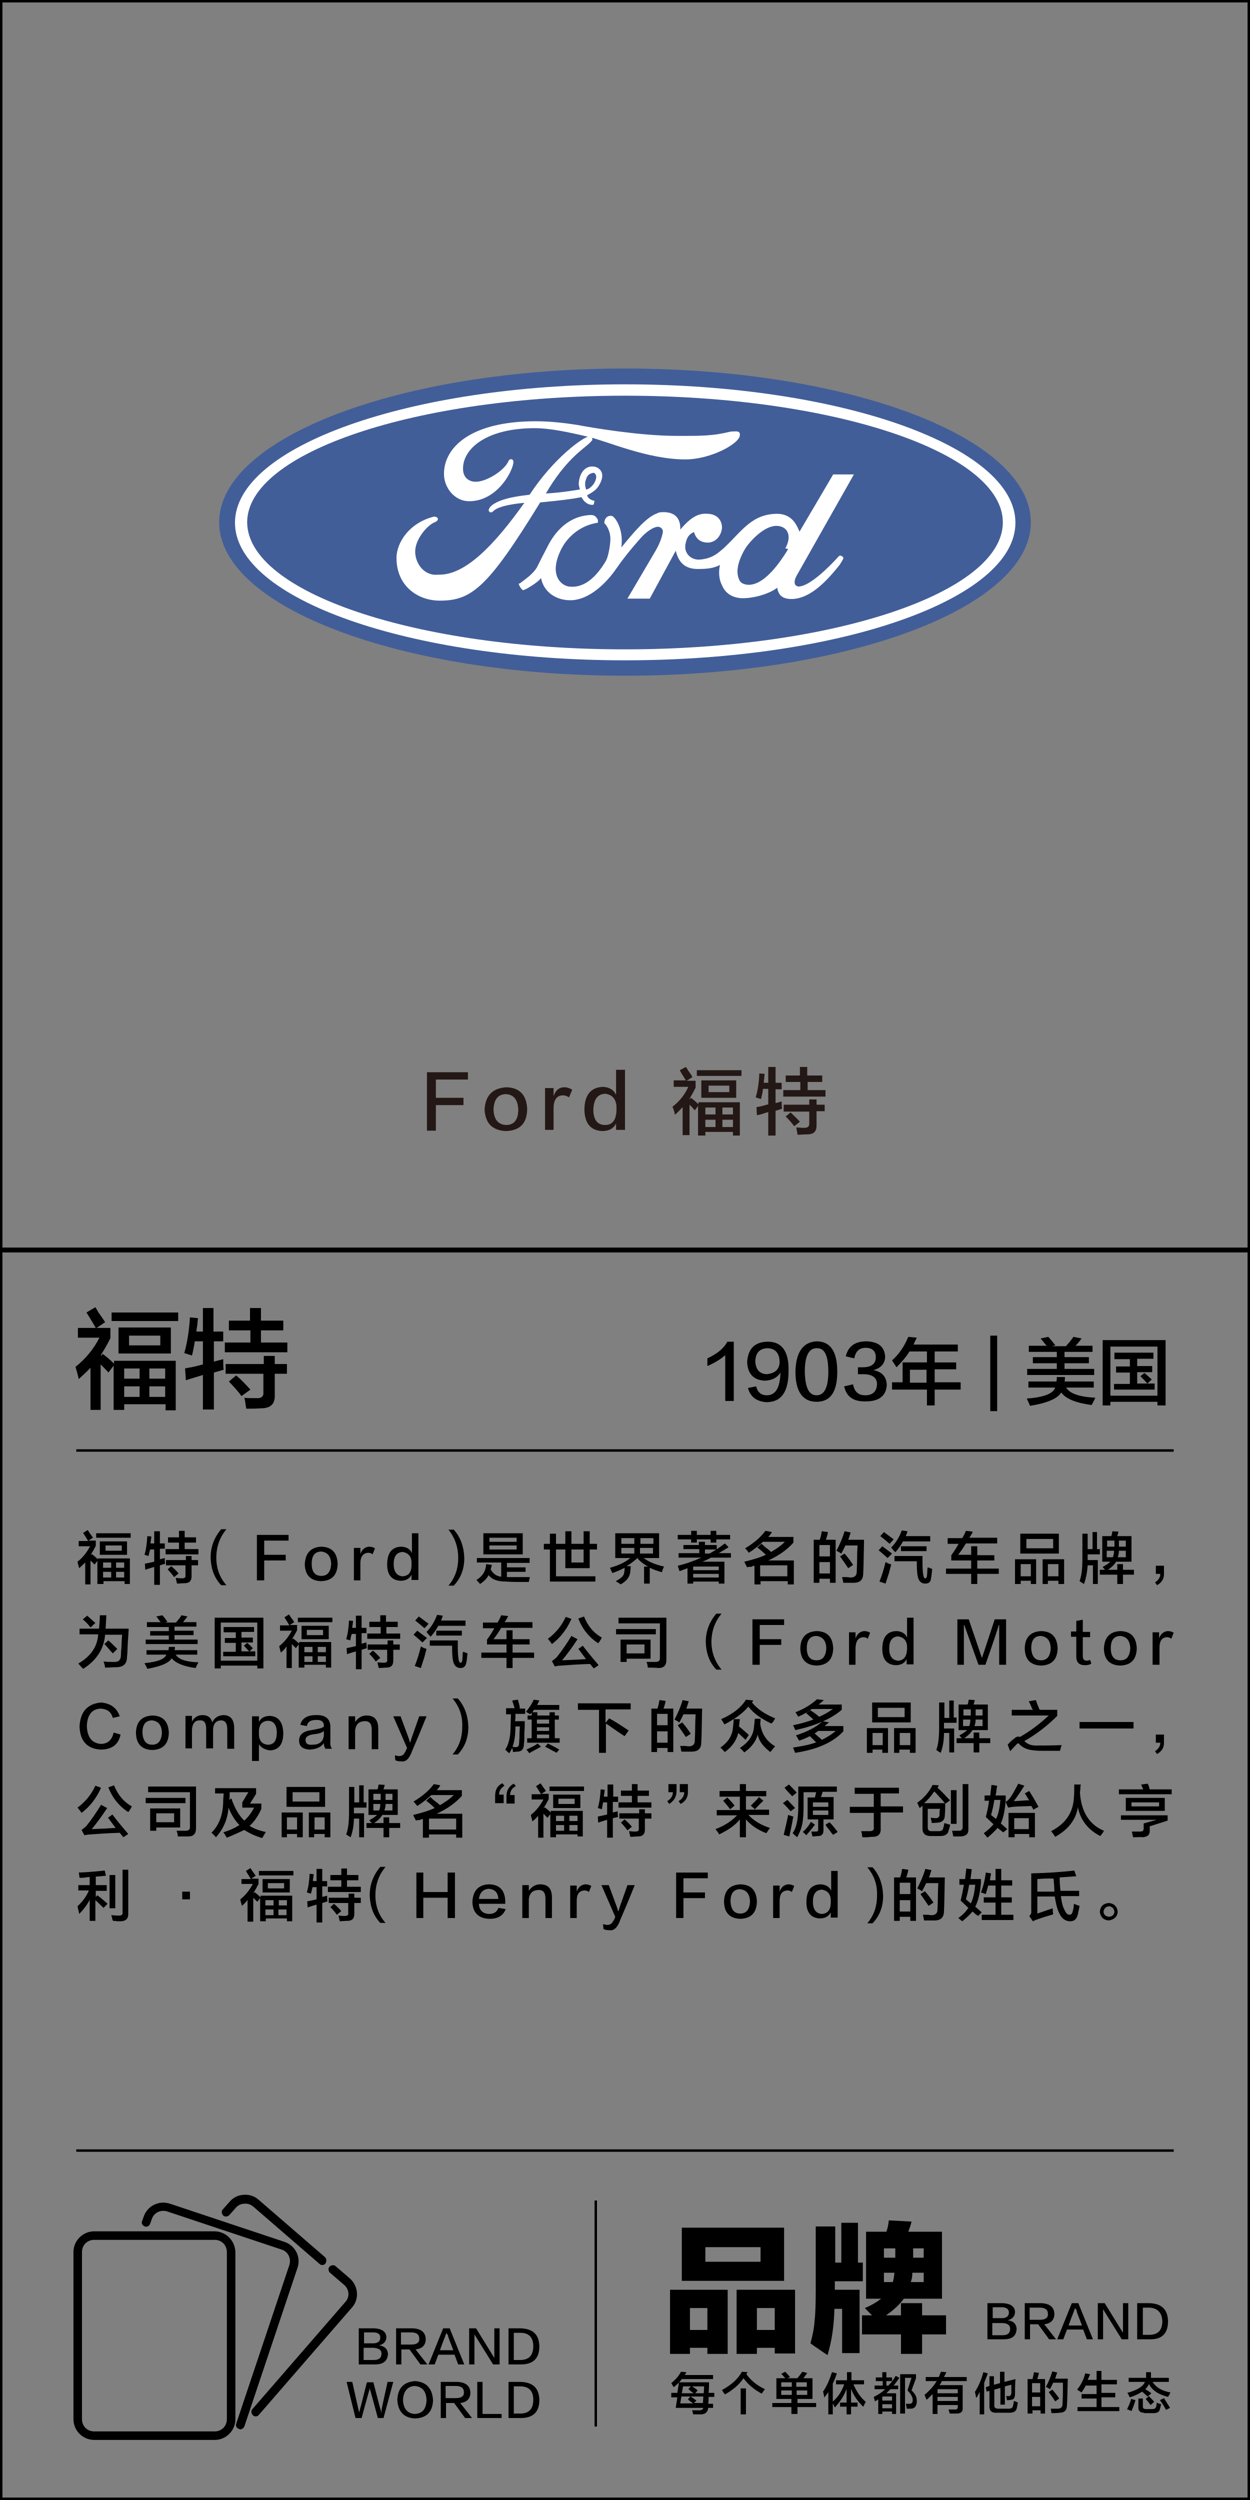 <?xml version="1.0" encoding="utf-8"?>
<!-- Generator: Adobe Illustrator 19.0.0, SVG Export Plug-In . SVG Version: 6.00 Build 0)  -->
<svg version="1.1" id="图层_1" xmlns="http://www.w3.org/2000/svg" xmlns:xlink="http://www.w3.org/1999/xlink" x="0px" y="0px"
	 width="308px" height="616px" viewBox="0 0 308 616" style="enable-background:new 0 0 308 616;" xml:space="preserve">
<rect x="0" y="0" width="308" height="616" fill="#808080" stroke="none"/>
<style type="text/css">
	.st0{fill:#231815;}
	.st1{fill:#425E99;}
	.st2{fill:#FFFFFF;}
</style>
<g id="XMLID_6631_">
	<path id="XMLID_510_" class="st0" d="M115.2,266h-7.8v4.5h6.8v1.8h-6.8v6.3h-2.2v-14.4h10.1V266z"/>
	<path id="XMLID_512_" class="st0" d="M124.8,267.9c3.3,0.1,5,2,5.1,5.5c-0.1,3.5-1.9,5.2-5.3,5.3c-3.3-0.2-5-1.9-5.2-5.3
		C119.6,269.9,121.4,268.1,124.8,267.9z M124.7,277.2c2,0,3-1.3,3-3.8c-0.1-2.4-1.1-3.7-3-3.8c-2,0-3,1.3-3.1,3.8
		C121.7,275.8,122.7,277.1,124.7,277.2z"/>
	<path id="XMLID_515_" class="st0" d="M136.4,273.1v5.3h-2.1v-10.3h2.1v2c0.5-1.5,1.4-2.2,2.7-2.2c0.6,0,1.2,0.2,1.9,0.6l-0.8,1.9
		c-0.4-0.3-0.9-0.5-1.5-0.5C137.2,269.9,136.4,271,136.4,273.1z"/>
	<path id="XMLID_517_" class="st0" d="M151.8,263.6h2.2v14.8h-2.2v-1.6c-0.6,1.3-1.8,1.9-3.5,1.9c-2.8-0.2-4.2-1.9-4.3-5.2
		c0-3.7,1.6-5.6,4.6-5.7c1.6,0.1,2.7,0.8,3.2,2V263.6z M151.9,273.6v-1.1c-0.2-1.8-1.1-2.8-2.8-3c-1.9,0.1-2.8,1.4-2.9,3.9
		c0,2.5,1,3.8,2.9,3.8C150.9,277.2,151.8,276,151.9,273.6z"/>
	<path id="XMLID_520_" class="st0" d="M166.3,274.7c-0.1-0.7-0.3-1.3-0.6-2c1.7-1.3,3-2.9,3.9-4.9h-3.6v-1.6h3
		c-0.3-0.5-0.8-1.2-1.4-2.3c0-0.1-0.1-0.2-0.1-0.2l1.5-0.8c0.1,0.1,0.3,0.4,0.5,0.8c0.6,0.8,1,1.4,1.1,1.7l-1.4,0.9h2.2v1.7
		c-0.5,1-1,1.9-1.5,2.7v0.2l0.3-0.4c0.6,0.4,1.2,0.9,1.9,1.6v-0.5h10.2v8.2h-1.7v-0.9h-6.8v0.9h-1.8v-7.3l-0.8,1.1
		c-0.1-0.2-0.4-0.4-0.6-0.7c-0.3-0.3-0.6-0.6-0.7-0.7v7.5h-1.7v-6.9C167.8,273.2,167.2,273.9,166.3,274.7z M171.7,265.1v-1.4h11v1.4
		H171.7z M172.8,270.5v-4.3h8.6v4.3H172.8z M173.8,272.9v1.7h2.5v-1.7H173.8z M173.8,275.9v1.8h2.5v-1.8H173.8z M174.6,267.5v1.6
		h5.1v-1.6H174.6z M180.6,272.9H178v1.7h2.6V272.9z M178,275.9v1.8h2.6v-1.8H178z"/>
	<path id="XMLID_529_" class="st0" d="M187.5,270.8l-1.3-0.4c0.5-1.6,0.8-3.6,0.9-5.9l1.3,0.1c0,0.3-0.1,0.7-0.1,1.2
		c-0.1,0.4-0.1,0.8-0.1,1h1.1v-3.9h1.8v3.9h1.5v1.6h-1.5v3.4l1.5-0.4c0,0.7,0,1.3,0.1,1.8l-1.6,0.5v6.1h-1.8V274
		c-0.9,0.3-1.8,0.6-2.8,0.8l-0.1-2c0.1,0,0.4-0.1,0.6-0.1c0.5-0.1,1.3-0.3,2.3-0.6v-3.8H188C187.9,269.3,187.7,270.1,187.5,270.8z
		 M193.6,266.7V265h3.5v-2.1h1.8v2.1h3.7v1.6H199v2h4.4v1.6h-10.4v-1.6h4.2v-2H193.6z M193.1,273.8v-1.6h6.3v-1.3h1.8v1.3h2v1.6h-2
		v3.5c0,1.5-0.7,2.2-2.2,2.2c-0.8,0-1.7,0.1-2.5,0.1c0-0.3-0.1-0.7-0.2-1.2c0-0.3-0.1-0.5-0.1-0.6c0.4,0,1.1,0.1,2,0.1
		c0.8,0,1.2-0.3,1.2-1v-3H193.1z M195.7,277.5c-0.6-0.8-1.3-1.6-2.1-2.4l1.2-1c0.8,0.8,1.6,1.5,2.3,2.3L195.7,277.5z"/>
</g>
<g id="XMLID_6627_">
	<path id="XMLID_496_" d="M19.4,339.8c-0.2-1-0.5-2-0.8-3c2.5-2,4.5-4.4,5.9-7.2h-5.3v-2.4h4.4c-0.4-0.7-1.1-1.9-2.1-3.5
		c-0.1-0.1-0.1-0.2-0.2-0.3l2.2-1.3c0.1,0.2,0.4,0.6,0.7,1.2c0.9,1.3,1.5,2.1,1.7,2.5l-2.1,1.4h3.4v2.5c-0.7,1.5-1.5,2.8-2.3,4.1
		v0.3l0.4-0.5c0.8,0.6,1.8,1.4,2.8,2.4v-0.7h15.2v12.2h-2.5V346H30.6v1.4H28v-10.9l-1.3,1.7c-0.2-0.3-0.5-0.6-0.9-1
		c-0.5-0.5-0.8-0.8-1-1v11.2h-2.5V337C21.7,337.7,20.7,338.6,19.4,339.8z M27.5,325.5v-2.1h16.4v2.1H27.5z M29.2,333.5v-6.4h12.9
		v6.4H29.2z M30.6,337.2v2.5h3.8v-2.5H30.6z M30.6,341.6v2.6h3.8v-2.6H30.6z M31.8,329.1v2.4h7.7v-2.4H31.8z M40.7,337.2h-3.9v2.5
		h3.9V337.2z M36.8,341.6v2.6h3.9v-2.6H36.8z"/>
	<path id="XMLID_505_" d="M47.3,334l-1.9-0.6c0.7-2.4,1.2-5.4,1.4-8.8l2,0.2c-0.1,0.4-0.1,1-0.2,1.8c-0.1,0.6-0.2,1.1-0.2,1.5H50
		v-5.8h2.6v5.8H55v2.4h-2.3v5l2.3-0.6c0,1,0,1.9,0.1,2.6l-2.4,0.7v9.1H50v-8.5c-1.3,0.4-2.7,0.8-4.2,1.3l-0.2-2.9
		c0.2-0.1,0.5-0.1,0.9-0.2c0.8-0.1,1.9-0.4,3.5-0.8v-5.7h-2C47.8,331.7,47.6,332.9,47.3,334z M56.4,327.8v-2.4h5.2v-3.1h2.7v3.1h5.5
		v2.4h-5.5v3h6.5v2.4H55.4v-2.4h6.3v-3H56.4z M55.6,338.5v-2.4H65v-2h2.7v2h3v2.4h-3v5.2c0.1,2.2-1,3.3-3.3,3.3
		c-1.3,0.1-2.5,0.1-3.7,0.1c-0.1-0.4-0.2-1-0.3-1.8c-0.1-0.4-0.1-0.7-0.2-0.9c0.6,0.1,1.6,0.1,2.9,0.1c1.3,0.1,1.9-0.4,1.8-1.5v-4.5
		H55.6z M59.5,344c-0.9-1.3-2-2.4-3.1-3.6l1.8-1.5c1.3,1.1,2.4,2.3,3.5,3.5L59.5,344z"/>
</g>
<g id="XMLID_6626_">
	<path id="XMLID_25_" d="M178.7,345.1v-11.2c-1.1,1-2.6,1.9-4.4,2.7c0-0.7,0-1.3,0-1.9c2.4-1.1,4.1-2.5,4.9-4.1h1.6v14.6H178.7z"/>
	<path id="XMLID_30_" d="M184.3,342l2-0.4c0.4,1.5,1.3,2.2,2.6,2.2c2.2,0,3.3-1.8,3.4-5.6c-0.8,1.3-2.1,1.9-3.8,2
		c-2.8-0.1-4.3-1.7-4.4-4.6c0.2-3.2,1.8-4.9,4.9-5c3.6-0.1,5.4,2.3,5.3,7.2c0,5.2-1.8,7.7-5.5,7.7
		C186.4,345.3,184.9,344.2,184.3,342z M192.1,335.7c0-2.3-1.1-3.5-3.1-3.5c-1.8,0.1-2.8,1.1-2.9,3.2c0.1,2,1,3.1,2.8,3.2
		C190.9,338.4,192,337.5,192.1,335.7z"/>
	<path id="XMLID_479_" d="M201.2,330.5c3.4,0,5.1,2.5,5.1,7.5c0,5-1.7,7.4-5.1,7.4c-3.4,0-5.2-2.5-5.2-7.4
		C196.1,333.1,197.9,330.7,201.2,330.5z M201.2,343.8c1.9,0,2.9-1.9,2.9-5.8c0-4-0.9-5.9-2.9-5.8c-1.9,0-2.9,1.9-2.9,5.8
		C198.4,341.9,199.3,343.8,201.2,343.8z"/>
	<path id="XMLID_482_" d="M208,341.6l2.2-0.5c0.3,1.8,1.3,2.7,3,2.7c1.9,0,2.8-1,2.9-2.7c0-1.6-1.1-2.5-3.4-2.5c-0.6,0-1,0-1.3,0
		v-1.7c0.3,0,0.7,0,1.1,0c2.2,0,3.3-0.8,3.3-2.5c0-1.5-0.9-2.3-2.5-2.3c-1.6,0-2.5,0.9-2.8,2.6l-2.1-0.5c0.6-2.5,2.3-3.7,5.1-3.7
		c2.9,0.1,4.4,1.3,4.6,3.7c0,1.7-1,2.9-2.9,3.4c2.1,0.4,3.2,1.6,3.3,3.6c-0.1,2.7-1.9,4.1-5.1,4.1
		C210.3,345.4,208.6,344.2,208,341.6z"/>
	<path id="XMLID_484_" d="M220.9,336.9c-0.1-0.1-0.2-0.4-0.4-0.6c-0.1-0.2-0.4-0.6-0.7-1.1c1.7-1.5,3-3.4,4-5.8l2.1,0.2
		c-0.3,0.6-0.6,1.2-0.8,1.7H236v1.7h-5.7v2.7h5.3v1.7h-5.3v3.2h6.4v1.8h-6.4v3.9h-1.9v-3.9h-8.6v-1.8h2.6v-4.9h6V333h-4.3
		C223.3,334.3,222.2,335.6,220.9,336.9z M224.2,337.5v3.2h4.1v-3.2H224.2z"/>
	<path id="XMLID_487_" d="M244,347.7v-18.6h1.7v18.6H244z"/>
	<path id="XMLID_489_" d="M253.4,341.9v-1.5h6.9c0.1-0.4,0.1-0.7,0.1-1.1h2c0,0.3,0,0.7-0.1,1.1h7.2v1.5h-6.8
		c0.9,1.5,3.3,2.3,7.2,2.5c-0.3,0.6-0.6,1.2-0.9,1.8c-3.8-0.5-6.4-1.5-7.5-3.1c-0.9,1.5-3.4,2.6-7.7,3.3c-0.1-0.3-0.4-0.9-0.8-1.8
		c4.2-0.3,6.5-1.2,7-2.7H253.4z M253.5,333.1v-1.5h4.4c-0.1-0.1-0.3-0.4-0.6-0.7c-0.4-0.5-0.7-0.9-0.9-1.1l1.9-0.4
		c0.3,0.3,0.8,0.9,1.5,1.8c0.1,0.1,0.2,0.2,0.2,0.3l-0.8,0.2h3.5c0-0.1,0.1-0.2,0.3-0.4c0.8-0.9,1.3-1.6,1.5-1.9l2,0.4
		c-0.5,0.7-1,1.3-1.5,1.8h4.2v1.5h-6.9v1.3h6v1.5h-6v1.4h7.3v1.5h-16.5v-1.5h7.3v-1.4h-5.9v-1.5h5.9v-1.3H253.5z"/>
	<path id="XMLID_492_" d="M271.7,346.3v-16.1h15.5v16.1h-2v-0.9h-11.6v0.9H271.7z M273.6,331.8v12.1h11.6v-12.1H273.6z M274.6,334.8
		v-1.5h9.6v1.5h-4v1.8h3.7v1.5h-3.7v2.8h2.5c-0.6-0.7-1.2-1.3-1.7-1.8l1-0.8c0.6,0.5,1.2,1.1,1.8,1.6l-1.1,1h1.8v1.5h-10V341h3.9
		v-2.8h-3.4v-1.5h3.4v-1.8H274.6z"/>
</g>
<g id="XMLID_2295_">
	<g id="XMLID_3052_">
		<path id="XMLID_3397_" d="M19.5,386.4c-0.1-0.5-0.3-1-0.4-1.6c1.3-1,2.3-2.3,3.1-3.8h-2.8v-1.3h2.3c-0.2-0.4-0.6-1-1.1-1.8
			c0-0.1-0.1-0.1-0.1-0.2l1.1-0.7c0.1,0.1,0.2,0.3,0.4,0.6c0.5,0.7,0.8,1.1,0.9,1.3l-1.1,0.7h1.8v1.3c-0.4,0.8-0.8,1.5-1.2,2.1v0.2
			l0.2-0.3c0.4,0.3,0.9,0.7,1.5,1.3V384h7.9v6.3h-1.3v-0.7h-5.2v0.7H24v-5.7l-0.7,0.9c-0.1-0.1-0.3-0.3-0.5-0.5
			c-0.3-0.3-0.4-0.4-0.5-0.5v5.9H21v-5.4C20.7,385.3,20.2,385.8,19.5,386.4z M23.7,378.9v-1.1h8.5v1.1H23.7z M24.6,383.1v-3.3h6.7
			v3.3H24.6z M25.4,385v1.3h2V385H25.4z M25.4,387.3v1.4h2v-1.4H25.4z M26,380.8v1.3h4v-1.3H26z M30.6,385h-2v1.3h2V385z
			 M28.6,387.3v1.4h2v-1.4H28.6z"/>
		<path id="XMLID_3392_" d="M36.6,383.4l-1-0.3c0.4-1.3,0.6-2.8,0.7-4.6l1,0.1c0,0.2-0.1,0.5-0.1,0.9c-0.1,0.3-0.1,0.6-0.1,0.8H38
			v-3h1.4v3h1.2v1.3h-1.2v2.6l1.2-0.3c0,0.5,0,1,0.1,1.4l-1.3,0.4v4.8H38v-4.4c-0.7,0.2-1.4,0.4-2.2,0.7l-0.1-1.5
			c0.1,0,0.3-0.1,0.5-0.1c0.4-0.1,1-0.2,1.8-0.4v-3h-1C36.9,382.2,36.7,382.8,36.6,383.4z M41.4,380.1v-1.3h2.7v-1.6h1.4v1.6h2.8
			v1.3h-2.8v1.6h3.4v1.3h-8.1v-1.3h3.3v-1.6H41.4z M40.9,385.7v-1.3h4.9v-1h1.4v1h1.6v1.3h-1.6v2.7c0,1.1-0.5,1.7-1.7,1.7
			c-0.7,0-1.3,0.1-1.9,0.1c0-0.2-0.1-0.5-0.2-0.9c0-0.2-0.1-0.4-0.1-0.5c0.3,0,0.8,0.1,1.5,0.1c0.7,0,1-0.2,0.9-0.8v-2.4H40.9z
			 M42.9,388.6c-0.5-0.7-1-1.3-1.6-1.9l0.9-0.8c0.7,0.6,1.3,1.2,1.8,1.8L42.9,388.6z"/>
		<path id="XMLID_3390_" d="M55.8,390.6h-1.3c-1.7-1.8-2.5-4-2.6-6.8c0-2.7,0.9-5,2.6-7h1.3c-1.7,2-2.5,4.4-2.5,7
			C53.3,386.4,54.1,388.7,55.8,390.6z"/>
		<path id="XMLID_3388_" d="M71.2,379.6h-6.1v3.5h5.3v1.4h-5.3v4.9h-1.8v-11.2h7.8V379.6z"/>
		<path id="XMLID_3385_" d="M79.2,381.1c2.6,0.1,3.9,1.5,4,4.3c-0.1,2.7-1.4,4.1-4.1,4.2c-2.6-0.1-3.9-1.5-4-4.1
			C75.2,382.7,76.6,381.2,79.2,381.1z M79.2,388.3c1.5,0,2.3-1,2.4-3c-0.1-1.9-0.9-2.8-2.4-3c-1.6,0-2.4,1-2.4,3
			C76.8,387.3,77.6,388.3,79.2,388.3z"/>
		<path id="XMLID_3383_" d="M88.8,385.2v4.2h-1.6v-8h1.6v1.5c0.4-1.1,1.1-1.7,2.1-1.8c0.5,0,1,0.1,1.5,0.4l-0.6,1.5
			c-0.3-0.3-0.7-0.4-1.1-0.4C89.5,382.7,88.8,383.5,88.8,385.2z"/>
		<path id="XMLID_3380_" d="M101.4,377.8h1.7v11.5h-1.7v-1.3c-0.5,1-1.4,1.5-2.7,1.5c-2.2-0.1-3.3-1.5-3.3-4c0-2.9,1.2-4.4,3.6-4.4
			c1.2,0.1,2.1,0.6,2.5,1.6V377.8z M101.4,385.6v-0.8c-0.1-1.4-0.9-2.2-2.2-2.4c-1.5,0.1-2.2,1.1-2.2,3c0,1.9,0.8,2.9,2.2,3
			C100.7,388.3,101.4,387.4,101.4,385.6z"/>
		<path id="XMLID_3378_" d="M110.5,376.9h1.3c1.7,1.9,2.5,4.2,2.6,7c0,2.8-0.9,5-2.6,6.8h-1.3c1.6-1.9,2.4-4.1,2.4-6.8
			C112.9,381.2,112.1,378.9,110.5,376.9z"/>
		<path id="XMLID_3373_" d="M117.5,385.1v-1.2h13v1.2h-5.6v1.1h4.6v1.1h-4.6v1.3c1.9,0,3.8,0,5.7,0c0,0-0.1,0.1-0.1,0.3
			c-0.1,0.4-0.2,0.7-0.2,0.9c-2.5,0-4.3,0-5.5-0.1c-2.2,0-3.6-0.5-4.4-1.6c-0.4,0.8-1.1,1.5-2.1,2.2c-0.3-0.3-0.6-0.7-0.9-1
			c1.5-0.9,2.3-2.2,2.4-3.9l1.4,0.2c-0.1,0.4-0.2,0.8-0.3,1.1c0.6,1.1,1.5,1.7,2.6,1.8v-3.5H117.5z M119.1,383v-5.2h9.7v5.2H119.1z
			 M120.6,378.9v1h6.7v-1H120.6z M120.6,380.8v1h6.7v-1H120.6z"/>
		<path id="XMLID_3370_" d="M134,381.8v-1.4h1.5v-2.5h1.5v2.5h2.3v-3.1h1.5v3.1h3v-3.1h1.5v3.1h1.8v1.4h-1.8v4.6h-6v-4.6H137v6.6
			h9.7v1.3h-11.2v-7.9H134z M140.8,381.8v3.2h3v-3.2H140.8z"/>
		<path id="XMLID_3364_" d="M158.7,390.2V386h1c-1-0.5-1.9-1.2-2.6-2l0.2-0.2h-0.1c-0.9,0.8-1.8,1.5-2.8,2.1h1c0,0.3,0,0.7-0.1,1.3
			c0,0,0,0,0,0.1c-0.1,1.2-0.9,2.3-2.4,3.1c-0.3-0.3-0.7-0.5-1.2-0.8c1.4-0.7,2.1-1.4,2.1-2.2c0.1-0.3,0.1-0.7,0.1-1.1
			c-0.9,0.5-1.9,0.9-3,1.3c-0.2-0.4-0.4-0.8-0.6-1.3c2.2-0.6,3.8-1.4,5-2.4h-3.7v-6.1h10.8v6.1h-3.8c1.2,0.9,2.8,1.6,5,2.1
			c-0.2,0.5-0.4,0.9-0.5,1.4c-1-0.3-2-0.6-3-1.1v3.9H158.7z M153.1,379v1.4h3.2V379H153.1z M153.1,381.4v1.4h3.2v-1.4H153.1z
			 M161,379h-3.2v1.4h3.2V379z M157.7,381.4v1.4h3.2v-1.4H157.7z"/>
		<path id="XMLID_3359_" d="M168.4,381.8v-1.1h3.8v-0.8h1.5v0.8h2.9v1.1h-2.9v1h1.1c1.1-0.6,2.4-1.4,3.8-2.5l0.9,0.9
			c-0.1,0.1-0.3,0.3-0.6,0.4c-0.4,0.3-1,0.6-1.8,1.1h3v1.1h-4.9c-0.7,0.4-1.4,0.7-2.1,1h5.4v5.4h-1.4v-0.5h-6.3v0.5h-1.4v-3.8
			c-0.2,0.1-0.5,0.2-0.8,0.3c-0.5,0.2-0.9,0.4-1.2,0.4c-0.1-0.5-0.3-0.9-0.4-1.3c2.1-0.5,4-1.2,5.8-2h-5.6v-1.1h5.1v-1H168.4z
			 M167,379.3v-1.1h3.3v-1h1.4v1h3.4v-1h1.4v1h3.4v1.1h-3.4v0.8h-1.4v-0.8h-3.4v0.8h-1.4v-0.8H167z M170.8,386v0.9h6.3V386H170.8z
			 M170.8,387.8v0.9h6.3v-0.9H170.8z"/>
		<path id="XMLID_3356_" d="M184.1,386.2c-0.2-0.4-0.5-0.9-0.7-1.4c2.1-0.5,3.8-1,5.3-1.7c-0.7-0.7-1.4-1.3-2.1-1.8l1-0.9
			c0.2,0.1,0.5,0.4,0.8,0.7c0.7,0.5,1.2,0.9,1.6,1.3c1.2-0.7,2.4-1.5,3.4-2.5H188c-1,0.9-2.2,1.9-3.5,2.7c-0.1-0.1-0.1-0.2-0.2-0.3
			c-0.2-0.2-0.4-0.5-0.7-0.8c2.2-1.3,3.9-2.8,5-4.3l1.6,0.3c0,0-0.1,0.1-0.1,0.2c-0.2,0.3-0.5,0.7-0.8,1h6.2v1.4
			c-1.7,1.9-3.8,3.3-6.2,4.4h6.3v5.9h-1.5v-0.8h-6.7v0.8h-1.5v-4.6c-0.2,0-0.5,0.1-0.9,0.3C184.6,386,184.3,386.1,184.1,386.2z
			 M187.3,385.7v2.7h6.7v-2.7H187.3z"/>
		<path id="XMLID_3350_" d="M200.5,390.1v-10.7h1.5c0.1-0.4,0.3-0.9,0.4-1.6c0-0.2,0.1-0.4,0.1-0.5l1.5,0.2
			c-0.1,0.7-0.3,1.3-0.5,1.9h2.4V390h-1.4v-1h-2.6v1H200.5z M201.9,380.7v2.8h2.6v-2.8H201.9z M201.9,384.9v2.8h2.6v-2.8H201.9z
			 M207.8,390c-0.1-0.5-0.2-1-0.3-1.4c0.2,0,0.5,0,1,0c0.5,0,0.8,0.1,1.1,0.1c1,0,1.5-0.5,1.5-1.4c0-0.6,0.1-1.8,0.1-3.7
			c0-1.3,0.1-2.3,0.1-2.8h-3c-0.3,0.7-0.7,1.4-1,2c-0.1,0-0.2-0.1-0.3-0.2c-0.2-0.1-0.5-0.3-0.9-0.5c0.8-1.5,1.5-3.1,2-4.8l1.5,0.3
			c0,0.1-0.1,0.3-0.2,0.6c-0.1,0.5-0.3,0.9-0.4,1.2h3.9c-0.1,4-0.1,6.7-0.2,8.2c0,1.6-0.7,2.4-2.4,2.4
			C209.5,390,208.7,390,207.8,390z M209,386.4c-0.6-0.9-1.3-1.9-2-2.9l1.1-0.7c0.7,0.8,1.4,1.7,2.1,2.8L209,386.4z"/>
		<path id="XMLID_3343_" d="M218.7,383.9c-0.6-0.5-1.3-1.2-2.2-1.9l0.9-1c0.8,0.6,1.6,1.2,2.4,1.8L218.7,383.9z M218.2,390.2
			l-1.5-0.5c0.6-1.5,1.1-3.1,1.5-4.8c0.1,0,0.2,0.1,0.4,0.2c0.1,0.1,0.5,0.2,1,0.4c-0.1,0.4-0.3,1-0.5,1.9
			C218.7,388.6,218.4,389.6,218.2,390.2z M219.2,380.4c-0.8-0.7-1.5-1.3-2.3-1.9l0.9-1c0.8,0.6,1.6,1.2,2.4,1.8L219.2,380.4z
			 M220.6,382.5c-0.1-0.2-0.4-0.4-0.7-0.8c-0.1-0.2-0.3-0.3-0.3-0.4c1.2-1.2,2-2.6,2.6-4.2l1.4,0.2c0,0.1-0.1,0.2-0.1,0.4
			c-0.1,0.3-0.3,0.6-0.3,0.8h6v1.3h-6.7C222,380.7,221.4,381.6,220.6,382.5z M228,390.2c-0.8,0-1.4-0.4-1.7-1.2
			c-0.3-0.8-0.4-2.1-0.4-3.8v-0.5h-5.5v-1.3h6.9v1.4c0,1.9,0.1,3.1,0.3,3.7c0.1,0.3,0.2,0.4,0.4,0.4c0.2,0,0.3-0.2,0.4-0.5
			c0-0.3,0.1-0.8,0.1-1.6c0-0.3,0.1-0.5,0.1-0.6c0.4,0.1,0.8,0.3,1.1,0.4c0,0.2-0.1,0.5-0.1,0.9c-0.1,0.7-0.1,1.1-0.2,1.3
			C229.4,389.7,228.9,390.2,228,390.2z M222,382.2V381h6.3v1.2H222z"/>
		<path id="XMLID_3341_" d="M233.5,380.4V379h3.6c0.1-0.2,0.3-0.5,0.5-0.9c0.2-0.4,0.3-0.7,0.4-0.9l1.7,0.2
			c-0.1,0.3-0.3,0.6-0.6,1.1c-0.1,0.2-0.2,0.3-0.3,0.4h6.9v1.4H238c-0.6,1-1.2,1.9-1.9,2.8h3.2V381h1.5v2.2h4.2v1.3h-4.2v2h5.3v1.3
			h-5.3v2.5h-1.5v-2.5h-6.2v-1.3h6.2v-2h-4.9v-1.3c0.7-0.9,1.3-1.9,1.8-2.8H233.5z"/>
		<path id="XMLID_3334_" d="M250.1,390.3v-6.1h5.2v6.1H254v-0.8h-2.5v0.8H250.1z M251.4,382.8v-4.9h9.5v4.9H251.4z M251.5,385.4v3
			h2.5v-3H251.5z M252.9,379.2v2.3h6.6v-2.3H252.9z M256.9,390.3v-6.1h5.3v6.1h-1.4v-0.8h-2.6v0.8H256.9z M258.2,385.4v3h2.6v-3
			H258.2z"/>
		<path id="XMLID_3327_" d="M267.1,390.3c-0.2-0.1-0.5-0.3-0.8-0.5c-0.1-0.1-0.3-0.2-0.3-0.2c0.5-1.3,0.7-3.1,0.7-5.5v-6.2h1.3v3.8
			h1.2v-4.2h1.1v4.2h0.7v1.3H268v1.4h2.5v5.9h-1.2v-4.6H268C267.9,387.3,267.6,388.9,267.1,390.3z M271.6,384.8v-6.3h2.2
			c0,0,0-0.1,0.1-0.2c0.1-0.3,0.1-0.6,0.2-1l1.5,0.1c-0.1,0.4-0.2,0.7-0.3,1.1h3.5v6.3h-3.8c-0.4,0.7-1,1.3-2,2h2.3v-1.4h1.4v1.4
			h2.7v1.2h-2.7v2.3h-1.4V388H271v-1.2h1.3c-0.2-0.2-0.4-0.4-0.6-0.7c0.9-0.5,1.5-0.9,1.9-1.3H271.6z M272.8,379.6v1.5h1.8v-1.5
			H272.8z M274.2,383.7c0.2-0.4,0.3-1,0.3-1.6h-1.8v1.6H274.2z M277.4,383.7v-1.6h-1.7c0,0.6-0.1,1.1-0.3,1.6H277.4z M277.4,379.6
			h-1.7v1.5h1.7V379.6z"/>
		<path id="XMLID_3325_" d="M285.1,390.6l-0.5-0.7c0.9-0.6,1.3-1.3,1.3-2.1h-1.1v-2h2c0,0.3,0,0.9,0,1.8
			C286.9,388.9,286.3,389.9,285.1,390.6z"/>
		<path id="XMLID_3321_" d="M20.5,411.2c-0.1-0.1-0.2-0.2-0.3-0.3c-0.4-0.4-0.7-0.8-0.9-1c3.1-1.8,4.7-4.2,4.9-7.2h-4.6v-1.4h4.8
			c0.1-1.1,0.2-2.2,0.2-3.3h1.6c-0.1,1.5-0.1,2.6-0.2,3.3h5.7c0,0.6-0.1,1.7-0.2,3.3c-0.1,1.8-0.1,3-0.2,3.6c0,1.8-0.9,2.6-2.7,2.6
			c-0.8,0-1.7,0.1-2.7,0.1c-0.1-0.6-0.2-1.1-0.4-1.5c0.9,0.1,1.7,0.1,2.5,0.1c1.2,0.1,1.8-0.5,1.8-1.7c0-0.3,0-0.9,0.1-1.6
			c0.1-1.6,0.1-2.7,0.2-3.4h-4.2C25.6,406.3,23.8,409.1,20.5,411.2z M22.3,401c-0.5-0.7-1.2-1.4-1.9-2l1.1-0.9
			c0.2,0.2,0.5,0.5,1,0.9c0.4,0.4,0.8,0.7,1,0.9L22.3,401z M27.8,407.4c-0.4-0.4-0.9-1-1.6-1.8c-0.2-0.3-0.4-0.4-0.5-0.5l1-0.9
			c0.8,0.7,1.5,1.4,2.2,2.1L27.8,407.4z"/>
		<path id="XMLID_3318_" d="M36.1,407.7v-1.1h5.4c0.1-0.3,0.1-0.6,0.1-0.8h1.5c0,0.3,0,0.5-0.1,0.8h5.6v1.1h-5.3
			c0.7,1.2,2.6,1.8,5.6,1.9c-0.3,0.5-0.5,0.9-0.7,1.4c-3-0.4-4.9-1.2-5.9-2.4c-0.7,1.2-2.7,2-6,2.6c-0.1-0.3-0.3-0.7-0.7-1.4
			c3.2-0.3,5-1,5.4-2.1H36.1z M36.2,400.8v-1.1h3.4c-0.1-0.1-0.3-0.3-0.4-0.5c-0.3-0.4-0.5-0.7-0.7-0.9l1.5-0.3
			c0.3,0.3,0.6,0.7,1.1,1.4c0.1,0.1,0.1,0.2,0.2,0.2l-0.6,0.2h2.7c0-0.1,0.1-0.2,0.2-0.3c0.6-0.7,1-1.2,1.1-1.5l1.5,0.3
			c-0.4,0.5-0.8,1-1.1,1.4h3.3v1.1h-5.4v1h4.7v1.1h-4.7v1.1h5.7v1.1H35.9v-1.1h5.7V403H37v-1.1h4.6v-1H36.2z"/>
		<path id="XMLID_3314_" d="M52.9,411.1v-12.5h12v12.5h-1.5v-0.7h-9v0.7H52.9z M54.4,399.8v9.4h9v-9.4H54.4z M55.1,402.1v-1.2h7.5
			v1.2h-3.1v1.4h2.8v1.2h-2.8v2.2h1.9c-0.5-0.5-0.9-1-1.3-1.4l0.8-0.7c0.5,0.4,0.9,0.8,1.4,1.3l-0.8,0.8h1.4v1.2H55V407h3.1v-2.2
			h-2.7v-1.2h2.7v-1.4H55.1z"/>
		<path id="XMLID_3305_" d="M69.2,407.2c-0.1-0.5-0.3-1-0.4-1.6c1.3-1,2.3-2.3,3.1-3.8H69v-1.3h2.3c-0.2-0.4-0.6-1-1.1-1.8
			c0-0.1-0.1-0.1-0.1-0.2l1.1-0.7c0.1,0.1,0.2,0.3,0.4,0.6c0.5,0.7,0.8,1.1,0.9,1.3l-1.1,0.7h1.8v1.3c-0.4,0.8-0.8,1.5-1.2,2.1v0.2
			l0.2-0.3c0.4,0.3,0.9,0.7,1.5,1.3v-0.4h7.9v6.3h-1.3v-0.7H75v0.7h-1.4v-5.7l-0.7,0.9c-0.1-0.1-0.3-0.3-0.5-0.5
			c-0.3-0.3-0.4-0.4-0.5-0.5v5.9h-1.3v-5.4C70.4,406.1,69.9,406.6,69.2,407.2z M73.4,399.7v-1.1h8.5v1.1H73.4z M74.3,403.9v-3.3H81
			v3.3H74.3z M75,405.8v1.3h2v-1.3H75z M75,408.1v1.4h2v-1.4H75z M75.6,401.6v1.3h4v-1.3H75.6z M80.3,405.8h-2v1.3h2V405.8z
			 M78.3,408.1v1.4h2v-1.4H78.3z"/>
		<path id="XMLID_3300_" d="M86.3,404.2l-1-0.3c0.4-1.3,0.6-2.8,0.7-4.6l1,0.1c0,0.2-0.1,0.5-0.1,0.9c-0.1,0.3-0.1,0.6-0.1,0.8h0.9
			v-3h1.4v3h1.2v1.3h-1.2v2.6l1.2-0.3c0,0.5,0,1,0.1,1.4l-1.3,0.4v4.8h-1.4v-4.4c-0.7,0.2-1.4,0.4-2.2,0.7l-0.1-1.5
			c0.1,0,0.3-0.1,0.5-0.1c0.4-0.1,1-0.2,1.8-0.4v-3h-1C86.5,403,86.4,403.6,86.3,404.2z M91,400.9v-1.3h2.7V398h1.4v1.6H98v1.3h-2.8
			v1.6h3.4v1.3h-8.1v-1.3h3.3v-1.6H91z M90.6,406.5v-1.3h4.9v-1h1.4v1h1.6v1.3h-1.6v2.7c0,1.1-0.5,1.7-1.7,1.7
			c-0.7,0-1.3,0.1-1.9,0.1c0-0.2-0.1-0.5-0.2-0.9c0-0.2-0.1-0.4-0.1-0.5c0.3,0,0.8,0.1,1.5,0.1c0.7,0,1-0.2,0.9-0.8v-2.4H90.6z
			 M92.6,409.4c-0.5-0.7-1-1.3-1.6-1.9l0.9-0.8c0.7,0.6,1.3,1.2,1.8,1.8L92.6,409.4z"/>
		<path id="XMLID_3293_" d="M104.1,404.7c-0.6-0.5-1.3-1.2-2.2-1.9l0.9-1c0.8,0.6,1.6,1.2,2.4,1.8L104.1,404.7z M103.7,411l-1.5-0.5
			c0.6-1.5,1.1-3.1,1.5-4.8c0.1,0,0.2,0.1,0.4,0.2c0.1,0.1,0.5,0.2,1,0.4c-0.1,0.4-0.3,1-0.5,1.9C104.2,409.4,103.9,410.4,103.7,411
			z M104.6,401.2c-0.8-0.7-1.5-1.3-2.3-1.9l0.9-1c0.8,0.6,1.6,1.2,2.4,1.8L104.6,401.2z M106.1,403.3c-0.1-0.2-0.4-0.4-0.7-0.8
			c-0.1-0.2-0.3-0.3-0.3-0.4c1.2-1.2,2-2.6,2.6-4.2l1.4,0.2c0,0.1-0.1,0.2-0.1,0.4c-0.1,0.3-0.3,0.6-0.3,0.8h6v1.3H108
			C107.5,401.5,106.9,402.4,106.1,403.3z M113.5,411c-0.8,0-1.4-0.4-1.7-1.2c-0.3-0.8-0.4-2.1-0.4-3.8v-0.5h-5.5v-1.3h6.9v1.4
			c0,1.9,0.1,3.1,0.3,3.7c0.1,0.3,0.2,0.4,0.4,0.4c0.2,0,0.3-0.2,0.4-0.5c0-0.3,0.1-0.8,0.1-1.6c0-0.3,0.1-0.5,0.1-0.6
			c0.4,0.1,0.8,0.3,1.1,0.4c0,0.2-0.1,0.5-0.1,0.9c-0.1,0.7-0.1,1.1-0.2,1.3C114.8,410.5,114.3,411,113.5,411z M107.5,403v-1.2h6.3
			v1.2H107.5z"/>
		<path id="XMLID_3291_" d="M119,401.2v-1.4h3.6c0.1-0.2,0.3-0.5,0.5-0.9c0.2-0.4,0.3-0.7,0.4-0.9l1.7,0.2c-0.1,0.3-0.3,0.6-0.6,1.1
			c-0.1,0.2-0.2,0.3-0.3,0.4h6.9v1.4h-7.7c-0.6,1-1.2,1.9-1.9,2.8h3.2v-2.2h1.5v2.2h4.2v1.3h-4.2v2h5.3v1.3h-5.3v2.5h-1.5v-2.5h-6.2
			v-1.3h6.2v-2H120V404c0.7-0.9,1.3-1.9,1.8-2.8H119z"/>
		<path id="XMLID_3287_" d="M136,405.1c-0.3-0.5-0.7-0.9-1-1.3c1.9-1.4,3.4-3.2,4.4-5.4l1.4,0.5C139.7,401.4,138.1,403.5,136,405.1z
			 M146.3,411.1l-0.9-1.1c-3.4,0.1-5.7,0.3-7.1,0.4c-0.6,0-1.1,0.1-1.6,0.2l-0.7-1.3c0.4-0.3,0.8-0.6,1.2-1c1.3-1.6,2.5-3.4,3.6-5.2
			l1.5,0.8c-1.1,1.7-2.4,3.5-3.8,5.2c2.5-0.1,4.5-0.2,5.9-0.3c-0.3-0.4-0.7-0.9-1.2-1.6c-0.3-0.4-0.5-0.7-0.7-0.9l1.1-0.8
			c0.9,1.2,2.2,2.8,3.9,4.8L146.3,411.1z M147.4,404.9c-2.3-1.5-3.9-3.5-4.9-6.1l1.4-0.5c0.9,2.3,2.4,4.1,4.4,5.2
			c-0.1,0.1-0.2,0.4-0.4,0.7S147.5,404.8,147.4,404.9z"/>
		<path id="XMLID_3282_" d="M151.8,402.7v-1.3h9.8v1.3H151.8z M159.6,410.9c0-0.5-0.1-0.9-0.3-1.4c0.6,0,1.3,0,2.2,0
			c0.8,0,1.1-0.3,1.1-0.9V400h-10.2v-1.4h11.8V409c0,1.3-0.6,2-1.9,2C161.4,410.9,160.6,410.9,159.6,410.9z M152.9,409.5V404h7.4
			v4.7h-5.9v0.8H152.9z M158.8,407.4v-2.2h-4.4v2.2H158.8z"/>
		<path id="XMLID_3280_" d="M177.8,411.4h-1.3c-1.7-1.8-2.5-4-2.6-6.8c0-2.7,0.9-5,2.6-7h1.3c-1.7,2-2.5,4.4-2.5,7
			C175.3,407.2,176.2,409.5,177.8,411.4z"/>
		<path id="XMLID_3278_" d="M193.3,400.4h-6.1v3.5h5.3v1.4h-5.3v4.9h-1.8V399h7.8V400.4z"/>
		<path id="XMLID_3275_" d="M201.3,401.9c2.6,0.1,3.9,1.5,4,4.3c-0.1,2.7-1.4,4.1-4.1,4.2c-2.6-0.1-3.9-1.5-4-4.1
			C197.2,403.5,198.6,402,201.3,401.9z M201.2,409.1c1.5,0,2.3-1,2.4-3c-0.1-1.9-0.9-2.8-2.4-3c-1.6,0-2.4,1-2.4,3
			C198.8,408.1,199.6,409.1,201.2,409.1z"/>
		<path id="XMLID_3273_" d="M210.8,406v4.2h-1.6v-8h1.6v1.5c0.4-1.1,1.1-1.7,2.1-1.8c0.5,0,1,0.1,1.5,0.4l-0.6,1.5
			c-0.3-0.3-0.7-0.4-1.1-0.4C211.5,403.5,210.9,404.3,210.8,406z"/>
		<path id="XMLID_3270_" d="M223.4,398.6h1.7v11.5h-1.7v-1.3c-0.5,1-1.4,1.5-2.7,1.5c-2.2-0.1-3.3-1.5-3.3-4c0-2.9,1.2-4.4,3.6-4.4
			c1.2,0.1,2.1,0.6,2.5,1.6V398.6z M223.5,406.4v-0.8c-0.1-1.4-0.9-2.2-2.2-2.4c-1.5,0.1-2.2,1.1-2.2,3c0,1.9,0.8,2.9,2.2,3
			C222.7,409.1,223.4,408.2,223.5,406.4z"/>
		<path id="XMLID_3268_" d="M241.1,410.2l-3.5-9.8h-0.1v9.8h-1.6V399h2.8l3.2,9.4h0.1l3.1-9.4h2.8v11.2h-1.7v-9.8h-0.1
			c-0.2,0.8-1.3,4.1-3.3,9.8H241.1z"/>
		<path id="XMLID_3265_" d="M256.6,401.9c2.6,0.1,3.9,1.5,4,4.3c-0.1,2.7-1.4,4.1-4.1,4.2c-2.6-0.1-3.9-1.5-4-4.1
			C252.5,403.5,253.9,402,256.6,401.9z M256.5,409.1c1.5,0,2.3-1,2.4-3c-0.1-1.9-0.9-2.8-2.4-3c-1.6,0-2.4,1-2.4,3
			C254.2,408.1,255,409.1,256.5,409.1z"/>
		<path id="XMLID_3263_" d="M266.8,399.1v3h1.8v1.3h-1.8v4.6c0,0.8,0.3,1.2,1,1.2c0.3,0,0.5-0.1,0.8-0.2l0.3,0.9
			c-0.4,0.3-0.9,0.4-1.6,0.4c-1.4,0-2.1-0.7-2.1-2.1v-4.9h-1.3v-1.3h1.3v-2.6L266.8,399.1z"/>
		<path id="XMLID_3260_" d="M276.1,401.9c2.6,0.1,3.9,1.5,4,4.3c-0.1,2.7-1.4,4.1-4.1,4.2c-2.6-0.1-3.9-1.5-4-4.1
			C272.1,403.5,273.4,402,276.1,401.9z M276.1,409.1c1.5,0,2.3-1,2.4-3c-0.1-1.9-0.9-2.8-2.4-3c-1.6,0-2.4,1-2.4,3
			C273.7,408.1,274.5,409.1,276.1,409.1z"/>
		<path id="XMLID_3258_" d="M285.7,406v4.2H284v-8h1.6v1.5c0.4-1.1,1.1-1.7,2.1-1.8c0.5,0,1,0.1,1.5,0.4l-0.6,1.5
			c-0.3-0.3-0.7-0.4-1.1-0.4C286.3,403.5,285.7,404.3,285.7,406z"/>
		<path id="XMLID_3256_" d="M29.5,422.9l-1.7,0.4c-0.4-1.5-1.4-2.2-3-2.3c-2.2,0.1-3.3,1.6-3.4,4.3c0.1,2.7,1.2,4.2,3.4,4.4
			c1.8,0,2.8-1,3.2-2.8l1.7,0.5c-0.5,2.5-2.2,3.7-4.9,3.7c-3.3-0.2-5.1-2.1-5.2-5.7c0.2-3.7,2-5.6,5.3-5.9
			C27.2,419.7,28.8,420.8,29.5,422.9z"/>
		<path id="XMLID_3253_" d="M37.6,422.7c2.6,0.1,3.9,1.5,4,4.3c-0.1,2.7-1.4,4.1-4.1,4.2c-2.6-0.1-3.9-1.5-4-4.1
			C33.5,424.3,34.9,422.8,37.6,422.7z M37.5,429.9c1.5,0,2.3-1,2.4-3c-0.1-1.9-0.9-2.8-2.4-3c-1.6,0-2.4,1-2.4,3
			C35.2,428.9,36,429.9,37.5,429.9z"/>
		<path id="XMLID_3251_" d="M57.7,430.9H56v-4.8c0-1.5-0.5-2.2-1.6-2.2c-1.2,0.1-1.8,0.8-1.9,2.2v4.7h-1.7v-4.8
			c0-1.5-0.5-2.2-1.6-2.1c-1.2,0-1.8,0.8-1.9,2.3v4.6h-1.6v-8h1.6v1.4c0.6-1.1,1.5-1.6,2.6-1.6c1.3,0,2.1,0.6,2.4,1.8
			c0.5-1.1,1.4-1.7,2.7-1.8c1.8,0,2.7,1.1,2.7,3.2V430.9z"/>
		<path id="XMLID_3248_" d="M63.8,429.8v4.1h-1.7v-11h1.7v1.4c0.5-1,1.4-1.5,2.7-1.5c2.1,0.1,3.2,1.5,3.3,4.2c0,2.8-1.1,4.2-3.3,4.3
			C65.3,431.1,64.4,430.7,63.8,429.8z M63.8,426.4v0.9c0,1.6,0.8,2.5,2.2,2.6c1.5,0,2.2-1,2.2-3c0-1.9-0.8-2.9-2.2-2.9
			C64.6,424.1,63.9,424.9,63.8,426.4z"/>
		<path id="XMLID_3245_" d="M81.8,430.9h-1.6c-0.2-0.3-0.4-0.7-0.4-1.4c-0.7,1-1.8,1.5-3.5,1.6c-1.7-0.1-2.6-0.8-2.6-2.2
			c0-1.5,1-2.3,3-2.6c1.8-0.3,2.8-0.5,3.1-0.9c0.1-1.1-0.6-1.7-2-1.6c-1.3,0-2,0.5-2.2,1.5l-1.6-0.3c0.4-1.6,1.7-2.4,3.8-2.4
			c2.5-0.1,3.7,1,3.6,3.2c0,1,0,2.1,0,3.3C81.3,429.9,81.5,430.5,81.8,430.9z M79.8,427.5v-1c-0.4,0.4-1.2,0.7-2.4,0.8
			c-1.5,0.2-2.2,0.7-2.1,1.5c0,0.8,0.5,1.2,1.7,1.1C78.7,429.9,79.7,429.1,79.8,427.5z"/>
		<path id="XMLID_3243_" d="M93.2,431h-1.6v-4.8c0-1.5-0.6-2.2-1.9-2.1c-1.3,0.1-2,0.8-2.2,2.2v4.7h-1.6v-8.1h1.6v1.4
			c0.7-1,1.6-1.6,2.8-1.6c2,0,2.9,1.1,2.9,3.3V431z"/>
		<path id="XMLID_3241_" d="M100.3,430.7l-3.4-7.8h1.8l2,5.4l0.3,1h0.1l0.3-1l1.9-5.4h1.8c-1.9,4.7-3.1,7.5-3.5,8.4
			c-0.7,2-1.6,2.9-2.7,2.7c-0.7,0-1.2-0.1-1.5-0.3l-0.1-1.2c0.4,0.1,0.7,0.2,1,0.2c0.7,0,1.2-0.3,1.5-1
			C99.9,431.7,100,431.3,100.3,430.7z"/>
		<path id="XMLID_3239_" d="M111.5,418.5h1.3c1.7,1.9,2.5,4.2,2.6,7c0,2.8-0.9,5-2.6,6.8h-1.3c1.6-1.9,2.4-4.1,2.4-6.8
			C114,422.8,113.2,420.5,111.5,418.5z"/>
		<path id="XMLID_3231_" d="M124.7,422.2v-1.3h2.1c-0.2-0.7-0.4-1.3-0.6-1.9l1.4-0.2c0.2,0.7,0.4,1.3,0.5,2.1l-0.2,0.1h1.5v1.3h-2.4
			c0,0.2,0,0.5,0,0.9c0,0.4-0.1,0.7-0.1,0.9h2.4c0,0.7,0,1.6-0.1,2.8c0,1.3,0,2.2-0.1,2.7c0,1.3-0.5,2-1.6,2c-0.4,0-0.7,0.1-1.1,0.1
			c0-0.3-0.1-0.7-0.3-1.3c0.3,0,0.6,0.1,1,0.1c0.5,0,0.8-0.3,0.8-0.9c0-0.4,0.1-1.1,0.1-2.1c0-1,0.1-1.7,0.1-2.1H127v0.1
			c0,2.9-0.5,5-1.5,6.5c-0.1-0.1-0.3-0.2-0.5-0.4s-0.4-0.4-0.5-0.5c0.8-1.2,1.3-3.1,1.3-5.5l0.1-3.2H124.7z M130.6,422.4
			c-0.1-0.1-0.3-0.2-0.5-0.3c-0.2-0.1-0.4-0.3-0.5-0.3c0.8-1,1.5-2,1.9-3l1.4,0.2c-0.1,0.2-0.2,0.4-0.4,0.8
			c-0.1,0.1-0.1,0.3-0.2,0.3h5.5v1.2h-6.2c-0.2,0.2-0.3,0.4-0.4,0.6h1.2v0.8h3v-0.8h1.3v0.8h1v1h-1v4.6h1.2v1.1h-8v-1.1h1.1v-4.6h-1
			v-1h1V422L130.6,422.4z M130.4,432c-0.2-0.4-0.5-0.7-0.7-0.9c1.3-0.6,2.3-1.1,2.8-1.5l0.8,0.8C132.2,431,131.2,431.5,130.4,432z
			 M132.3,423.7v1h3v-1H132.3z M132.3,425.6v0.9h3v-0.9H132.3z M132.3,427.4v0.9h3v-0.9H132.3z M137.1,431.9
			c-0.1-0.1-0.4-0.3-0.7-0.4c-0.9-0.5-1.6-0.9-2.1-1.1l0.7-0.8c1,0.5,2,1,2.8,1.5L137.1,431.9z"/>
		<path id="XMLID_3229_" d="M142.4,421.2v-1.5h13v1.5h-6.2v3.3l0.9-1.1c1.5,0.8,3,1.8,4.8,3l-1,1.4c-0.8-0.5-1.8-1.2-3.1-2.1
			c-0.7-0.5-1.1-0.8-1.5-1v7.2h-1.7v-10.6H142.4z"/>
		<path id="XMLID_3223_" d="M160.5,431.7V421h1.5c0.1-0.4,0.3-0.9,0.4-1.6c0-0.2,0.1-0.4,0.1-0.5l1.5,0.2c-0.1,0.7-0.3,1.3-0.5,1.9
			h2.4v10.7h-1.4v-1h-2.6v1H160.5z M161.9,422.3v2.8h2.6v-2.8H161.9z M161.9,426.6v2.8h2.6v-2.8H161.9z M167.9,431.6
			c-0.1-0.5-0.2-1-0.3-1.4c0.2,0,0.5,0,1,0c0.5,0,0.8,0.1,1.1,0.1c1,0,1.5-0.5,1.5-1.4c0-0.6,0.1-1.8,0.1-3.7c0-1.3,0.1-2.3,0.1-2.8
			h-3c-0.3,0.7-0.7,1.4-1,2c-0.1,0-0.2-0.1-0.3-0.2c-0.2-0.1-0.5-0.3-0.9-0.5c0.8-1.5,1.5-3.1,2-4.8l1.5,0.3c0,0.1-0.1,0.3-0.2,0.6
			c-0.1,0.5-0.3,0.9-0.4,1.2h3.9c-0.1,4-0.1,6.7-0.2,8.2c0,1.6-0.7,2.4-2.4,2.4C169.5,431.6,168.7,431.6,167.9,431.6z M169,428
			c-0.6-0.9-1.3-1.9-2-2.9l1.1-0.7c0.7,0.8,1.4,1.7,2.1,2.8L169,428z"/>
		<path id="XMLID_3219_" d="M183.7,428.7c-0.6-0.6-1.2-1.1-1.8-1.7c-0.4,1.8-1.5,3.4-3.3,4.7c-0.1-0.1-0.2-0.2-0.3-0.3
			c-0.3-0.4-0.6-0.6-0.8-0.8c1.9-1.3,3-3,3.1-5c0.1-0.5,0.1-1.2,0.2-2h1.5c0,0.1,0,0.3-0.1,0.6c0,0.5-0.1,0.9-0.1,1.2
			c0.8,0.7,1.6,1.3,2.4,2.1L183.7,428.7z M190.1,424.7c-2.6-1.2-4.5-2.6-5.7-4.2c-1.4,1.7-3.4,3.1-5.9,4.4c-0.2-0.4-0.5-0.8-0.8-1.3
			c3-1.3,5-3,6.1-4.8l1.8,0.2l-0.3,0.5c1.3,1.6,3.2,2.9,5.7,3.9c-0.1,0.2-0.3,0.5-0.6,1C190.2,424.5,190.1,424.6,190.1,424.7z
			 M189.8,431.7c-1.7-1.3-2.8-2.7-3.1-4.3c-0.4,1.6-1.5,3.1-3.3,4.4c-0.3-0.3-0.6-0.7-1.1-1.1c2.2-1.4,3.4-3.2,3.5-5.4
			c0-0.2,0.1-0.5,0.1-0.9c0-0.4,0.1-0.7,0.1-0.9h1.4c0,0.5,0,0.9-0.1,1.1c0.3,2.5,1.5,4.4,3.7,5.7c-0.1,0.1-0.4,0.4-0.7,0.8
			C190,431.5,189.9,431.6,189.8,431.7z"/>
		<path id="XMLID_3216_" d="M196.7,423c0-0.1-0.1-0.2-0.2-0.3c-0.2-0.4-0.4-0.6-0.5-0.8c2.3-0.9,4-2,5.3-3.2l1.7,0.2
			c-0.4,0.4-0.9,0.8-1.3,1.1h5.7v1.3c-2.7,2.3-6.5,3.9-11.4,5c0-0.1-0.1-0.2-0.2-0.3c0-0.2-0.2-0.5-0.4-0.9c2-0.4,3.6-0.9,5-1.4
			c-0.7-0.7-1.3-1.2-1.8-1.6l1.1-0.7c0.1,0.1,0.4,0.3,0.7,0.5c0.6,0.4,1.1,0.8,1.4,1.1l-0.2,0.1c1.3-0.5,2.5-1.2,3.6-2H200
			C199.3,421.7,198.2,422.3,196.7,423z M196.9,428.9c-0.4-0.7-0.6-1.1-0.8-1.3c2.8-0.9,5-2,6.6-3.5l1.6,0.3
			c-0.4,0.3-0.8,0.6-1.1,0.9h4.6v1.3c-2.6,2.8-6.6,4.5-11.9,5.3c-0.1-0.4-0.3-0.8-0.5-1.3c2.6-0.4,4.5-0.8,5.7-1.3
			c-0.2-0.2-0.5-0.4-0.8-0.8c-0.4-0.3-0.6-0.6-0.8-0.8l1.2-0.6c0.2,0.2,0.5,0.4,0.9,0.8c0.4,0.3,0.7,0.6,0.9,0.8
			c1.2-0.6,2.4-1.3,3.4-2.2h-4.3C200.3,427.5,198.7,428.3,196.9,428.9z"/>
		<path id="XMLID_3209_" d="M213.6,431.9v-6.1h5.2v6.1h-1.4v-0.8H215v0.8H213.6z M214.9,424.4v-4.9h9.5v4.9H214.9z M215,427v3h2.5
			v-3H215z M216.3,420.8v2.3h6.6v-2.3H216.3z M220.3,431.9v-6.1h5.3v6.1h-1.4v-0.8h-2.6v0.8H220.3z M221.7,427v3h2.6v-3H221.7z"/>
		<path id="XMLID_3202_" d="M231.8,431.9c-0.2-0.1-0.5-0.3-0.8-0.5c-0.1-0.1-0.3-0.2-0.3-0.2c0.5-1.3,0.7-3.1,0.7-5.5v-6.2h1.3v3.8
			h1.2V419h1.1v4.2h0.7v1.3h-3.1v1.4h2.5v5.9h-1.2V427h-1.3C232.6,428.9,232.3,430.5,231.8,431.9z M236.2,426.4V420h2.2
			c0,0,0-0.1,0.1-0.2c0.1-0.3,0.1-0.6,0.2-1l1.5,0.1c-0.1,0.4-0.2,0.7-0.3,1.1h3.5v6.3h-3.8c-0.4,0.7-1,1.3-2,2h2.3v-1.4h1.4v1.4
			h2.7v1.2h-2.7v2.3h-1.4v-2.3h-4.2v-1.2h1.3c-0.2-0.2-0.4-0.4-0.6-0.7c0.9-0.5,1.5-0.9,1.9-1.3H236.2z M237.4,421.2v1.5h1.8v-1.5
			H237.4z M238.8,425.3c0.2-0.4,0.3-1,0.3-1.6h-1.8v1.6H238.8z M242.1,425.3v-1.6h-1.7c0,0.6-0.1,1.1-0.3,1.6H242.1z M242.1,421.2
			h-1.7v1.5h1.7V421.2z"/>
		<path id="XMLID_3200_" d="M261.2,431.4c-1.7,0-3,0-3.8,0c-0.9,0-1.8,0-2.5-0.1c-1.6-0.1-2.9-0.6-3.8-1.6c-0.1-0.2-0.3-0.2-0.5,0
			c-0.3,0.3-0.9,0.9-1.6,1.7c0.5-0.7,0.5-0.6-0.1,0.1l-0.6-1.6c0.5-0.6,1-1.1,1.6-1.5c0.4-0.4,0.7-0.5,1-0.5c0.1,0,0.3,0,0.4,0.1
			c2.6-1.5,5-3.3,7.1-5.3h-9.1v-1.4h5.2c0-0.1-0.1-0.2-0.2-0.3c-0.3-0.8-0.6-1.4-0.8-1.8l1.7-0.3c0.1,0.1,0.2,0.4,0.3,0.8
			c0.3,0.7,0.5,1.3,0.7,1.6h4.3v1.5c-2.4,2.4-5.1,4.5-8.1,6.2c0.7,0.7,1.6,1.1,2.8,1.1c1.3,0,3.5,0,6.4-0.1
			C261.4,430.5,261.3,430.9,261.2,431.4z"/>
		<path id="XMLID_3198_" d="M266,425.9v-1.6h13.3v1.6H266z"/>
		<path id="XMLID_3196_" d="M285.1,432.2l-0.5-0.7c0.9-0.6,1.3-1.3,1.3-2.1h-1.1v-2h2c0,0.3,0,0.9,0,1.8
			C286.9,430.5,286.3,431.5,285.1,432.2z"/>
		<path id="XMLID_3192_" d="M20.1,446.7c-0.3-0.5-0.7-0.9-1-1.3c1.9-1.4,3.4-3.2,4.4-5.4l1.4,0.5C23.8,443,22.2,445.1,20.1,446.7z
			 M30.4,452.7l-0.9-1.1c-3.4,0.1-5.7,0.3-7.1,0.4c-0.6,0-1.1,0.1-1.6,0.2l-0.7-1.3c0.4-0.3,0.8-0.6,1.2-1c1.3-1.6,2.5-3.4,3.6-5.2
			l1.5,0.8c-1.1,1.7-2.4,3.5-3.8,5.2c2.5-0.1,4.5-0.2,5.9-0.3c-0.3-0.4-0.7-0.9-1.2-1.6c-0.3-0.4-0.5-0.7-0.7-0.9l1.1-0.8
			c0.9,1.2,2.2,2.8,3.9,4.8L30.4,452.7z M31.6,446.5c-2.3-1.5-3.9-3.5-4.9-6.1l1.4-0.5c0.9,2.3,2.4,4.1,4.4,5.2
			c-0.1,0.1-0.2,0.4-0.4,0.7S31.7,446.4,31.6,446.5z"/>
		<path id="XMLID_3187_" d="M35.9,444.3V443h9.8v1.3H35.9z M43.8,452.5c0-0.5-0.1-0.9-0.3-1.4c0.6,0,1.3,0,2.2,0
			c0.8,0,1.1-0.3,1.1-0.9v-8.6H36.5v-1.4h11.8v10.3c0,1.3-0.6,2-1.9,2C45.6,452.5,44.7,452.5,43.8,452.5z M37,451.1v-5.5h7.4v4.7
			h-5.9v0.8H37z M42.9,449v-2.2h-4.4v2.2H42.9z"/>
		<path id="XMLID_3184_" d="M55.9,452.8c0,0-0.1-0.1-0.2-0.3c-0.3-0.5-0.5-0.9-0.7-1c1.6-0.5,2.9-1.1,4-1.8c-1.1-1.1-2-2.6-2.7-4.3
			c-0.2,2.9-1.3,5.3-3.1,7.3c-0.4-0.5-0.8-0.9-1.1-1.1c1.9-1.9,2.9-4.5,2.9-8c0-0.5,0.1-1,0.1-1.7H53v-1.3h10.1v1.4l-1.5,2.4h2.8
			v1.3c-0.8,1.8-1.8,3.2-2.9,4.2c1.1,0.7,2.5,1.2,4,1.5l-0.9,1.5c-1.7-0.5-3.2-1.2-4.4-2C59.1,451.4,57.7,452.1,55.9,452.8z
			 M56.6,441.7c0,0.6,0,1.2-0.1,1.8l0.5-0.4c0.8,2.4,1.9,4.3,3.2,5.5c1-0.9,1.8-2,2.4-3.2h-2.9v-1.3l1.5-2.5H56.6z"/>
		<path id="XMLID_3177_" d="M69.4,452.7v-6.1h5.2v6.1h-1.4v-0.8h-2.5v0.8H69.4z M70.6,445.2v-4.9h9.5v4.9H70.6z M70.7,447.8v3h2.5
			v-3H70.7z M72.1,441.6v2.3h6.6v-2.3H72.1z M76.1,452.7v-6.1h5.3v6.1H80v-0.8h-2.6v0.8H76.1z M77.5,447.8v3H80v-3H77.5z"/>
		<path id="XMLID_3170_" d="M86.4,452.7c-0.2-0.1-0.5-0.3-0.8-0.5c-0.1-0.1-0.3-0.2-0.3-0.2c0.5-1.3,0.7-3.1,0.7-5.5v-6.2h1.3v3.8
			h1.2v-4.2h1.1v4.2h0.7v1.3h-3.1v1.4h2.5v5.9h-1.2v-4.6h-1.3C87.2,449.7,86.9,451.3,86.4,452.7z M90.8,447.2v-6.3H93
			c0,0,0-0.1,0.1-0.2c0.1-0.3,0.1-0.6,0.2-1l1.5,0.1c-0.1,0.4-0.2,0.7-0.3,1.1h3.5v6.3h-3.8c-0.4,0.7-1,1.3-2,2h2.3v-1.4h1.4v1.4
			h2.7v1.2h-2.7v2.3h-1.4v-2.3h-4.2v-1.2h1.3c-0.2-0.2-0.4-0.4-0.6-0.7c0.9-0.5,1.5-0.9,1.9-1.3H90.8z M92,442v1.5h1.8V442H92z
			 M93.4,446.1c0.2-0.4,0.3-1,0.3-1.6H92v1.6H93.4z M96.7,446.1v-1.6H95c0,0.6-0.1,1.1-0.3,1.6H96.7z M96.7,442H95v1.5h1.7V442z"/>
		<path id="XMLID_3167_" d="M102.5,448.6c-0.2-0.4-0.5-0.9-0.7-1.4c2.1-0.5,3.8-1,5.3-1.7c-0.7-0.7-1.4-1.3-2.1-1.8l1-0.9
			c0.2,0.1,0.5,0.4,0.8,0.7c0.7,0.5,1.2,0.9,1.6,1.3c1.2-0.7,2.4-1.5,3.4-2.5h-5.5c-1,0.9-2.2,1.9-3.5,2.7c-0.1-0.1-0.1-0.2-0.2-0.3
			c-0.2-0.2-0.4-0.5-0.7-0.8c2.2-1.3,3.9-2.8,5-4.3l1.6,0.3c0,0-0.1,0.1-0.1,0.2c-0.2,0.3-0.5,0.7-0.8,1h6.2v1.4
			c-1.7,1.9-3.8,3.3-6.2,4.4h6.3v5.9h-1.5v-0.8h-6.7v0.8h-1.5v-4.6c-0.2,0-0.5,0.1-0.9,0.3C103,448.4,102.7,448.5,102.5,448.6z
			 M105.7,448.1v2.7h6.7v-2.7H105.7z"/>
		<path id="XMLID_3164_" d="M122,444.3v-1.8c0-1.4,0.5-2.5,1.8-3.1l0.5,0.6c-0.9,0.6-1.4,1.4-1.3,2.2h1.1v2.1H122z M125.7,442.3h1.1
			v2.1h-2v-1.8c0-1.4,0.6-2.5,1.8-3.1l0.5,0.6C126.1,440.6,125.7,441.4,125.7,442.3z"/>
		<path id="XMLID_3155_" d="M131.2,448.8c-0.1-0.5-0.3-1-0.4-1.6c1.3-1,2.3-2.3,3.1-3.8H131v-1.3h2.3c-0.2-0.4-0.6-1-1.1-1.8
			c0-0.1-0.1-0.1-0.1-0.2l1.1-0.7c0.1,0.1,0.2,0.3,0.4,0.6c0.5,0.7,0.8,1.1,0.9,1.3l-1.1,0.7h1.8v1.3c-0.4,0.8-0.8,1.5-1.2,2.1v0.2
			l0.2-0.3c0.4,0.3,0.9,0.7,1.5,1.3v-0.4h7.9v6.3h-1.3V452H137v0.7h-1.4V447l-0.7,0.9c-0.1-0.1-0.3-0.3-0.5-0.5
			c-0.3-0.3-0.4-0.4-0.5-0.5v5.9h-1.3v-5.4C132.4,447.7,131.9,448.2,131.2,448.8z M135.4,441.3v-1.1h8.5v1.1H135.4z M136.3,445.5
			v-3.3h6.7v3.3H136.3z M137,447.4v1.3h2v-1.3H137z M137,449.7v1.4h2v-1.4H137z M137.6,443.2v1.3h4v-1.3H137.6z M142.3,447.4h-2v1.3
			h2V447.4z M140.3,449.7v1.4h2v-1.4H140.3z"/>
		<path id="XMLID_3150_" d="M148.3,445.8l-1-0.3c0.4-1.3,0.6-2.8,0.7-4.6l1,0.1c0,0.2-0.1,0.5-0.1,0.9c-0.1,0.3-0.1,0.6-0.1,0.8h0.9
			v-3h1.4v3h1.2v1.3H151v2.6l1.2-0.3c0,0.5,0,1,0.1,1.4L151,448v4.8h-1.4v-4.4c-0.7,0.2-1.4,0.4-2.2,0.7l-0.1-1.5
			c0.1,0,0.3-0.1,0.5-0.1c0.4-0.1,1-0.2,1.8-0.4v-3h-1C148.5,444.6,148.4,445.2,148.3,445.8z M153,442.5v-1.3h2.7v-1.6h1.4v1.6h2.8
			v1.3h-2.8v1.6h3.4v1.3h-8.1v-1.3h3.3v-1.6H153z M152.6,448.1v-1.3h4.9v-1h1.4v1h1.6v1.3h-1.6v2.7c0,1.1-0.5,1.7-1.7,1.7
			c-0.7,0-1.3,0.1-1.9,0.1c0-0.2-0.1-0.5-0.2-0.9c0-0.2-0.1-0.4-0.1-0.5c0.3,0,0.8,0.1,1.5,0.1c0.7,0,1-0.2,0.9-0.8v-2.4H152.6z
			 M154.6,451c-0.5-0.7-1-1.3-1.6-1.9l0.9-0.8c0.7,0.6,1.3,1.2,1.8,1.8L154.6,451z"/>
		<path id="XMLID_3147_" d="M166.7,439.5v1.8c0,1.4-0.6,2.4-1.8,3.2l-0.5-0.7c0.9-0.5,1.4-1.3,1.4-2.2h-1.1v-2H166.7z M169.5,439.5
			v1.8c0.1,1.4-0.5,2.5-1.8,3.2l-0.5-0.7c0.9-0.5,1.4-1.3,1.4-2.2h-1.1v-2H169.5z"/>
		<path id="XMLID_3143_" d="M177.3,442.6v-1.3h5v-1.7h1.5v1.7h5v1.3h-5v3.3h5.7v1.3h-5.1c1.3,1.4,3.1,2.5,5.3,3.2
			c0,0.1-0.1,0.2-0.2,0.3c-0.3,0.4-0.5,0.8-0.7,1c-2.3-0.9-3.9-2.1-5-3.4v4.4h-1.5v-4.4c-1.1,1.4-2.8,2.6-5.1,3.7
			c-0.2-0.4-0.5-0.8-0.9-1.3c2.1-0.8,3.9-1.9,5.3-3.4h-5v-1.3h5.7v-3.3H177.3z M179.9,445.8c-0.5-0.7-1.1-1.4-1.7-2.1l1-0.8
			c0.6,0.6,1.2,1.2,1.8,2L179.9,445.8z M186,445.8l-1-0.9c0.7-0.7,1.4-1.3,2-2.1l1.1,0.9C187.3,444.4,186.7,445.1,186,445.8z"/>
		<path id="XMLID_3134_" d="M194.8,446.3c-0.6-0.7-1.2-1.4-1.9-2l1.1-0.8c0.7,0.7,1.3,1.3,1.9,2L194.8,446.3z M194.5,452.5l-1.4-0.4
			c0.5-2.1,0.9-3.8,1.1-4.9c0.1,0,0.2,0.1,0.3,0.1c0.4,0.1,0.8,0.3,1,0.3c-0.1,0.3-0.2,0.8-0.3,1.5
			C194.9,450.7,194.6,451.8,194.5,452.5z M195.2,442.6c-0.6-0.7-1.3-1.3-1.9-2.1l1.1-0.8c0.7,0.7,1.3,1.3,1.9,2L195.2,442.6z
			 M199,448.4v-5.5h1.8l0.3-1.3h-3.1v3.4c0,1.9-0.1,3.3-0.3,4.3c-0.2,1.1-0.6,2.2-1.3,3.4c-0.4-0.4-0.8-0.7-1.1-1
			c1-1.4,1.4-3.6,1.4-6.7v-4.8h9.5v1.3h-3.5l-0.4,1.3h3.1v5.5h-2.5v2.7c0,0.9-0.4,1.4-1.3,1.4c-0.4,0-0.9,0.1-1.4,0.1
			c-0.1-0.4-0.2-0.8-0.3-1.2c0.4,0,0.8,0,1.1,0c0.4,0,0.6-0.1,0.6-0.5v-2.5H199z M198.7,452.2c-0.1-0.1-0.3-0.2-0.4-0.4
			c-0.2-0.2-0.4-0.3-0.5-0.4c0.7-0.6,1.4-1.4,2-2.5l1,0.7c-0.4,0.5-0.9,1.2-1.7,2.1C198.9,451.9,198.8,452.1,198.7,452.2z
			 M200.3,444.1v1.1h3.8v-1.1H200.3z M200.3,446.1v1.1h3.8v-1.1H200.3z M205.3,452.1c-0.2-0.2-0.5-0.5-0.8-1
			c-0.5-0.6-0.9-1.1-1.1-1.5l1-0.6c0.8,0.8,1.4,1.6,2,2.4L205.3,452.1z"/>
		<path id="XMLID_3132_" d="M210.6,441.9v-1.4h10.9v1.4h-4.5v3.2h5.5v1.5h-5.5v3.9c0.1,1.4-0.6,2.1-2,2.1c-0.2,0-0.6,0-1.2,0.1
			c-0.6,0-1,0-1.3,0c0-0.1-0.1-0.3-0.1-0.6c0-0.2-0.1-0.5-0.2-0.9c0.7,0,1.3,0,2.1,0c0.8,0,1.1-0.3,1-1.1v-3.4h-5.9v-1.5h5.9v-3.2
			H210.6z"/>
		<path id="XMLID_3127_" d="M233,444.4l-0.1-0.1c0,0.9,0,1.9-0.1,3c0,1.1-0.6,1.7-1.7,1.8l-1.5,0.1c0-0.2-0.1-0.5-0.2-1
			c0-0.1-0.1-0.3-0.1-0.3c0.5,0,0.9,0.1,1.3,0.1c0.5,0,0.9-0.3,0.9-0.9c0-0.1,0-0.3,0-0.5c0-0.4,0.1-0.7,0.1-0.9h-3v4.6
			c0,0.6,0.3,0.9,0.9,0.9h1.8c0.6,0,1-0.2,1.1-0.7c0-0.1,0-0.2,0.1-0.3c0-0.1,0.1-0.4,0.2-1c0.1,0,0.2,0.1,0.4,0.1
			c0.2,0.1,0.5,0.2,1,0.3c0,0.3-0.1,0.7-0.3,1.2c0,0.2-0.1,0.3-0.1,0.4c-0.2,0.8-0.9,1.2-2.1,1.2h-2.3c-1.3,0-2-0.6-2-1.9v-5.6
			c0,0-0.1,0.1-0.2,0.2c-0.1,0.1-0.2,0.2-0.5,0.4c-0.2-0.5-0.4-0.9-0.6-1.3c1.7-1.2,2.9-2.6,3.8-4.4l1.5,0.1c0,0.1-0.1,0.2-0.1,0.3
			c-0.1,0.1-0.1,0.3-0.2,0.3c0.6,0.5,1.4,1.3,2.4,2.4c0.3,0.3,0.6,0.6,0.7,0.7L233,444.4z M230.2,441.4c-0.7,1.1-1.5,2-2.5,2.9h5.1
			c-0.3-0.4-0.7-0.9-1.3-1.5C231,442.2,230.5,441.7,230.2,441.4z M234.3,449.4v-8.3h1.4v8.3H234.3z M234.9,452.5
			c-0.1-0.4-0.2-0.9-0.3-1.4c0.6,0,1.1,0,1.7,0c0.6,0,0.9-0.3,0.9-0.9v-10.6h1.4v11c0.1,1.2-0.5,1.8-1.8,1.9
			C236.2,452.5,235.6,452.5,234.9,452.5z"/>
		<path id="XMLID_3121_" d="M247.2,451.5l-1.4-1.1c-0.6,0.7-1.4,1.5-2.5,2.4l-0.9-1.1c1-0.7,1.8-1.5,2.4-2.2l-1.9-1.8
			c0.3-1.1,0.6-2.4,0.8-4h-1.1v-1.3h1.4c0.1-0.9,0.2-1.8,0.3-2.6l1.4,0.2c-0.1,0.5-0.2,1.2-0.3,2.1c0.1-0.5,0.1-0.4-0.1,0.3h2.5v1.3
			c-0.2,2.5-0.6,4.3-1.2,5.6l1.6,1.4L247.2,451.5z M246.5,443.5H245c-0.2,1.4-0.5,2.6-0.8,3.7c0.1,0.1,0.3,0.3,0.6,0.5
			c0.3,0.2,0.5,0.4,0.6,0.5C246,447.1,246.3,445.6,246.5,443.5z M248.4,445.4l-0.6-1.4c0.3-0.2,0.7-0.5,1-0.9
			c0.7-0.9,1.3-2.1,2.1-3.6l1.5,0.5c-1,1.6-1.9,2.9-2.6,3.8c0.6,0,1.7-0.1,3.1-0.2c-0.2,0,0,0,0.7,0c-0.1-0.1-0.2-0.3-0.4-0.6
			c-0.3-0.5-0.5-0.9-0.7-1.1l1.1-0.6c0.5,0.8,1.2,1.9,2,3.4c0.1,0.2,0.2,0.4,0.3,0.5l-1.3,0.7c-0.1-0.3-0.3-0.6-0.5-0.9
			c-2.2,0.1-3.7,0.1-4.5,0.2C249.1,445.3,248.7,445.3,248.4,445.4z M248.5,452.7v-6h6.5v6h-1.4v-0.8h-3.6v0.8H248.5z M249.9,448v2.7
			h3.6V448H249.9z"/>
		<path id="XMLID_3119_" d="M271.1,452.4c-3.1-1.6-4.9-4-5.5-7.1c-0.5,3.1-2.4,5.5-5.6,7.3c-0.3-0.5-0.6-0.9-1-1.4
			c3.5-1.8,5.4-4.5,5.6-8.2c0.1-0.9,0.1-2,0.1-3.3h1.6c0,0.1-0.1,0.4-0.1,1c0,0.4-0.1,0.8-0.1,1c0.3,4.7,2.3,7.9,5.9,9.4
			C271.8,451.6,271.4,452,271.1,452.4z"/>
		<path id="XMLID_3114_" d="M275.7,442.1v-1.2h6c0-0.1-0.1-0.2-0.2-0.4c-0.1-0.4-0.3-0.6-0.3-0.8l1.6-0.2c0.1,0.2,0.3,0.6,0.4,1.1
			c0,0.1,0.1,0.2,0.1,0.3h5.4v1.2H275.7z M279.2,452.7c-0.1-0.4-0.2-0.9-0.3-1.4c0.7,0,1.4,0,2,0c0.6,0,0.9-0.2,0.9-0.7v-1.3
			l3.2-0.9h-8.8v-1.1h11.5v1.3l-4.4,1.4v1.1c0,1-0.5,1.5-1.8,1.6C281.1,452.6,280.3,452.7,279.2,452.7z M277.4,446.3V443h9.6v3.2
			H277.4z M278.8,444.1v1h6.8v-1H278.8z"/>
		<path id="XMLID_3110_" d="M19.3,465.9v-1.4h2.8v-2c-0.2,0-0.5,0-0.9,0.1c-0.7,0.1-1.3,0.1-1.6,0.1c0,0,0-0.1,0-0.1
			c-0.1-0.5-0.1-0.9-0.2-1.2c2.5-0.1,4.6-0.3,6.4-0.5l0.3,1.3c-0.2,0-0.6,0-1.1,0.1c-0.6,0-1.1,0.1-1.4,0.1v2.1h2.7v1.4h-2.7v1.5
			L24,467c1.3,1,2.1,1.7,2.5,2.1l-1,1c-0.4-0.4-1.1-1.1-2-1.9v5.1h-1.4v-5.2c-0.6,1.2-1.5,2.4-2.6,3.5c0-0.3-0.2-0.9-0.4-1.9
			c1.2-1.1,2.2-2.4,2.8-3.9H19.3z M27,470.2V462h1.4v8.2H27z M27.8,473.3c0-0.1,0-0.2-0.1-0.3c-0.1-0.5-0.2-0.9-0.3-1.1
			c0.4,0,1,0.1,2,0.1c0.6,0,0.9-0.3,0.8-0.9v-10.4h1.4v10.9c0,1.1-0.5,1.7-1.7,1.8c-0.1,0-0.5,0-1,0C28.4,473.3,28,473.3,27.8,473.3
			z"/>
		<path id="XMLID_3108_" d="M46.8,466.1v1.9h-1.9v-1.9H46.8z"/>
		<path id="XMLID_3099_" d="M59.6,469.6c-0.1-0.5-0.3-1-0.4-1.6c1.3-1,2.3-2.3,3.1-3.8h-2.8V463h2.3c-0.2-0.4-0.6-1-1.1-1.8
			c0-0.1-0.1-0.1-0.1-0.2l1.1-0.7c0.1,0.1,0.2,0.3,0.4,0.6c0.5,0.7,0.8,1.1,0.9,1.3l-1.1,0.7h1.8v1.3c-0.4,0.8-0.8,1.5-1.2,2.1v0.2
			l0.2-0.3c0.4,0.3,0.9,0.7,1.5,1.3v-0.4H72v6.3h-1.3v-0.7h-5.2v0.7h-1.4v-5.7l-0.7,0.9c-0.1-0.1-0.3-0.3-0.5-0.5
			c-0.3-0.3-0.4-0.4-0.5-0.5v5.9H61v-5.4C60.8,468.5,60.3,469,59.6,469.6z M63.8,462.1V461h8.5v1.1H63.8z M64.7,466.3V463h6.7v3.3
			H64.7z M65.4,468.2v1.3h2v-1.3H65.4z M65.4,470.5v1.4h2v-1.4H65.4z M66,464v1.3h4V464H66z M70.7,468.2h-2v1.3h2V468.2z
			 M68.6,470.5v1.4h2v-1.4H68.6z"/>
		<path id="XMLID_3094_" d="M76.6,466.6l-1-0.3c0.4-1.3,0.6-2.8,0.7-4.6l1,0.1c0,0.2-0.1,0.5-0.1,0.9c-0.1,0.3-0.1,0.6-0.1,0.8h0.9
			v-3h1.4v3h1.2v1.3h-1.2v2.6l1.2-0.3c0,0.5,0,1,0.1,1.4l-1.3,0.4v4.8h-1.4v-4.4c-0.7,0.2-1.4,0.4-2.2,0.7l-0.1-1.5
			c0.1,0,0.3-0.1,0.5-0.1c0.4-0.1,1-0.2,1.8-0.4v-3h-1C76.9,465.4,76.8,466,76.6,466.6z M81.4,463.3v-1.3h2.7v-1.6h1.4v1.6h2.8v1.3
			h-2.8v1.6h3.4v1.3h-8.1v-1.3h3.3v-1.6H81.4z M81,468.9v-1.3h4.9v-1h1.4v1h1.6v1.3h-1.6v2.7c0,1.1-0.5,1.7-1.7,1.7
			c-0.7,0-1.3,0.1-1.9,0.1c0-0.2-0.1-0.5-0.2-0.9c0-0.2-0.1-0.4-0.1-0.5c0.3,0,0.8,0.1,1.5,0.1c0.7,0,1-0.2,0.9-0.8v-2.4H81z
			 M83,471.8c-0.5-0.7-1-1.3-1.6-1.9l0.9-0.8c0.7,0.6,1.3,1.2,1.8,1.8L83,471.8z"/>
		<path id="XMLID_3092_" d="M95,473.8h-1.3c-1.7-1.8-2.5-4-2.6-6.8c0-2.7,0.9-5,2.6-7H95c-1.7,2-2.5,4.4-2.5,7
			C92.5,469.6,93.3,471.9,95,473.8z"/>
		<path id="XMLID_3090_" d="M112.1,472.6h-1.8v-5h-6v5h-1.7v-11.2h1.7v4.8h6v-4.8h1.8V472.6z"/>
		<path id="XMLID_3087_" d="M122.8,470.1l1.8,0.3c-0.6,1.6-1.9,2.4-4,2.4c-2.7-0.1-4.1-1.5-4.2-4.1c0.1-2.8,1.5-4.3,4-4.4
			c2.7,0,4.1,1.5,4.1,4.4c0,0.2,0,0.3,0,0.4H118c0.1,1.6,0.9,2.4,2.5,2.5C121.8,471.6,122.5,471,122.8,470.1z M118,467.9h4.8
			c-0.1-1.6-0.9-2.4-2.4-2.5C119,465.5,118.2,466.4,118,467.9z"/>
		<path id="XMLID_3085_" d="M136,472.6h-1.6v-4.8c0-1.5-0.6-2.2-1.9-2.1c-1.3,0.1-2,0.8-2.2,2.2v4.7h-1.6v-8.1h1.6v1.4
			c0.7-1,1.6-1.6,2.8-1.6c2,0,2.9,1.1,2.9,3.3V472.6z"/>
		<path id="XMLID_3083_" d="M142.1,468.4v4.2h-1.6v-8h1.6v1.5c0.4-1.1,1.1-1.7,2.1-1.8c0.5,0,1,0.1,1.5,0.4l-0.6,1.5
			c-0.3-0.3-0.7-0.4-1.1-0.4C142.7,465.9,142.1,466.7,142.1,468.4z"/>
		<path id="XMLID_3081_" d="M151.6,472.3l-3.4-7.8h1.8l2,5.4l0.3,1h0.1l0.3-1l1.9-5.4h1.8c-1.9,4.7-3.1,7.5-3.5,8.4
			c-0.7,2-1.6,2.9-2.7,2.7c-0.7,0-1.2-0.1-1.5-0.3l-0.1-1.2c0.4,0.1,0.7,0.2,1,0.2c0.7,0,1.2-0.3,1.5-1
			C151.2,473.3,151.4,472.9,151.6,472.3z"/>
		<path id="XMLID_3079_" d="M174.5,462.8h-6.1v3.5h5.3v1.4h-5.3v4.9h-1.8v-11.2h7.8V462.8z"/>
		<path id="XMLID_3076_" d="M182.5,464.3c2.6,0.1,3.9,1.5,4,4.3c-0.1,2.7-1.4,4.1-4.1,4.2c-2.6-0.1-3.9-1.5-4-4.1
			C178.4,465.9,179.8,464.4,182.5,464.3z M182.4,471.5c1.5,0,2.3-1,2.4-3c-0.1-1.9-0.9-2.8-2.4-3c-1.6,0-2.4,1-2.4,3
			C180.1,470.5,180.9,471.5,182.4,471.5z"/>
		<path id="XMLID_3074_" d="M192.1,468.4v4.2h-1.6v-8h1.6v1.5c0.4-1.1,1.1-1.7,2.1-1.8c0.5,0,1,0.1,1.5,0.4l-0.6,1.5
			c-0.3-0.3-0.7-0.4-1.1-0.4C192.7,465.9,192.1,466.7,192.1,468.4z"/>
		<path id="XMLID_3071_" d="M204.7,461h1.7v11.5h-1.7v-1.3c-0.5,1-1.4,1.5-2.7,1.5c-2.2-0.1-3.3-1.5-3.3-4c0-2.9,1.2-4.4,3.6-4.4
			c1.2,0.1,2.1,0.6,2.5,1.6V461z M204.7,468.8v-0.8c-0.1-1.4-0.9-2.2-2.2-2.4c-1.5,0.1-2.2,1.1-2.2,3c0,1.9,0.8,2.9,2.2,3
			C203.9,471.5,204.7,470.6,204.7,468.8z"/>
		<path id="XMLID_3069_" d="M213.7,460.1h1.3c1.7,1.9,2.5,4.2,2.6,7c0,2.8-0.9,5-2.6,6.8h-1.3c1.6-1.9,2.4-4.1,2.4-6.8
			C216.2,464.4,215.4,462.1,213.7,460.1z"/>
		<path id="XMLID_3063_" d="M220.3,473.3v-10.7h1.5c0.1-0.4,0.3-0.9,0.4-1.6c0-0.2,0.1-0.4,0.1-0.5l1.5,0.2
			c-0.1,0.7-0.3,1.3-0.5,1.9h2.4v10.7h-1.4v-1h-2.6v1H220.3z M221.7,463.9v2.8h2.6v-2.8H221.7z M221.7,468.2v2.8h2.6v-2.8H221.7z
			 M227.7,473.2c-0.1-0.5-0.2-1-0.3-1.4c0.2,0,0.5,0,1,0c0.5,0,0.8,0.1,1.1,0.1c1,0,1.5-0.5,1.5-1.4c0-0.6,0.1-1.8,0.1-3.7
			c0-1.3,0.1-2.3,0.1-2.8h-3c-0.3,0.7-0.7,1.4-1,2c-0.1,0-0.2-0.1-0.3-0.2c-0.2-0.1-0.5-0.3-0.9-0.5c0.8-1.5,1.5-3.1,2-4.8l1.5,0.3
			c0,0.1-0.1,0.3-0.2,0.6c-0.1,0.5-0.3,0.9-0.4,1.2h3.9c-0.1,4-0.1,6.7-0.2,8.2c0,1.6-0.7,2.4-2.4,2.4
			C229.3,473.2,228.5,473.2,227.7,473.2z M228.8,469.6c-0.6-0.9-1.3-1.9-2-2.9l1.1-0.7c0.7,0.8,1.4,1.7,2.1,2.8L228.8,469.6z"/>
		<path id="XMLID_3059_" d="M241,472.1c-0.1-0.1-0.4-0.3-0.7-0.5c-0.3-0.3-0.5-0.5-0.7-0.6c-0.5,0.7-1.4,1.5-2.5,2.4
			c-0.1,0-0.2-0.2-0.5-0.4c-0.3-0.3-0.5-0.4-0.5-0.4c1.1-0.7,1.9-1.6,2.5-2.5l-1.9-1.8c0.2-0.8,0.5-2.1,0.8-3.9h-1.1V463h1.4
			c0.1-0.9,0.2-1.8,0.3-2.6l1.4,0.2c0,0,0,0.1-0.1,0.2c-0.1,1-0.2,1.8-0.3,2.2h2.6v0.9c-0.2,2.6-0.7,4.6-1.4,5.9l1.6,1.4L241,472.1z
			 M240.3,464.4h-1.5c-0.2,1.3-0.5,2.5-0.8,3.6l1.2,1C239.8,467.9,240.1,466.3,240.3,464.4z M242.9,466.7l-1.2-0.4
			c0.6-1.5,1-3.2,1.2-4.9l1.3,0.2l-0.3,1.7h1.4v-2.8h1.4v2.8h2.7v1.3h-2.7v2.9h2.6v1.3h-2.6v3h3v1.3h-7.8v-1.3h3.4v-3h-2.9v-1.3h2.9
			v-2.9h-1.8C243.3,465.3,243.1,466,242.9,466.7z"/>
		<path id="XMLID_3056_" d="M263.7,473.4c-1,0-1.9-0.5-2.5-1.6c-0.6-1-1-2.5-1.3-4.5h-4.3v4.2l3.8-1.3c0,0.4,0,0.9,0.1,1.5
			c-1.4,0.4-2.7,0.8-3.8,1.2c-0.4,0.1-0.8,0.3-1.2,0.5l-0.9-1.3c0.4-0.3,0.6-0.8,0.5-1.3v-9.2c3.8-0.1,7.3-0.3,10.6-0.7l0.5,1.4
			c-1.3,0.1-2.7,0.2-4.1,0.3c0,1.2,0.1,2.4,0.2,3.3h4.6v1.3h-4.5c0.2,1.6,0.5,2.8,1,3.6c0.3,0.7,0.7,1,1.2,1c0.3,0,0.6-0.3,0.7-0.8
			c0.2-0.7,0.3-1.3,0.3-1.9c0.5,0.2,1,0.4,1.4,0.5c-0.1,0.8-0.3,1.4-0.4,2C265.3,472.9,264.7,473.4,263.7,473.4z M255.6,463v3.1h4.2
			c0-0.9-0.1-2-0.2-3.2C258.2,462.8,256.9,462.9,255.6,463z"/>
		<path id="XMLID_3053_" d="M271,471.1c0.1-1.4,0.9-2.1,2.2-2.2c1.3,0.1,2.1,0.9,2.2,2.2c-0.1,1.2-0.9,1.9-2.2,2.1
			C271.9,473.1,271.2,472.4,271,471.1z M271.9,471.1c0.1,0.7,0.5,1.1,1.4,1.2c0.8-0.1,1.2-0.5,1.3-1.2c-0.1-0.8-0.5-1.3-1.3-1.4
			C272.4,469.8,272,470.3,271.9,471.1z"/>
	</g>
</g>
<path id="XMLID_397_" d="M308,307.4V0.6V0h-0.6H0.6H0v0.6v306.8v0.6h308V307.4z M307.4,307.4H0.6V0.6h306.8V307.4z"/>
<path id="XMLID_402_" d="M308,615.4V308.6V308h-0.6H0.6H0v0.6v306.8v0.6h308V615.4z M307.4,615.4H0.6V308.6h306.8V615.4z"/>
<g id="XMLID_1853_">
	<g id="XMLID_1852_">
		<g id="XMLID_654_">
			<path id="XMLID_666_" d="M92.4,582.6h-4v-8.9h3.8c1.9,0.1,2.9,0.8,3,2.1c0,1.1-0.6,1.8-1.8,2.1v0c1.4,0.2,2.1,0.9,2.2,2.1
				C95.5,581.7,94.5,582.6,92.4,582.6z M91.9,574.7h-2.2v2.7h2.2c1.2,0,1.8-0.5,1.8-1.4C93.7,575.1,93.1,574.7,91.9,574.7z
				 M92,578.5h-2.4v3h2.5c1.3,0,1.9-0.5,1.9-1.6C94,579,93.3,578.6,92,578.5z"/>
			<path id="XMLID_663_" d="M105.3,582.6h-1.7l-2.7-3.7h-2v3.7h-1.3v-8.9h4.1c2,0.1,3.1,0.9,3.2,2.6c0,1.5-0.8,2.4-2.5,2.6
				L105.3,582.6z M98.8,574.7v3h2.5c1.4,0,2.1-0.5,2-1.5c0-1-0.7-1.5-2-1.5H98.8z"/>
			<path id="XMLID_660_" d="M110.8,573.7l3.6,8.9h-1.5l-0.9-2.4h-4l-0.9,2.4h-1.5l3.6-8.9H110.8z M110,574.8L110,574.8
				c-0.1,0.3-0.2,0.5-0.3,0.8c0,0.1-0.5,1.2-1.3,3.5h3.3c-0.9-2.3-1.3-3.4-1.3-3.5c0,0,0-0.1,0-0.2C110.1,575.1,110,574.9,110,574.8
				z"/>
			<path id="XMLID_658_" d="M115.7,573.7h1.6l4.5,7.3h0v-7.3h1.3v8.9h-1.6l-4.6-7.4v7.4h-1.3V573.7z"/>
			<path id="XMLID_655_" d="M128.3,582.6h-3v-8.9h3c3,0.1,4.5,1.5,4.6,4.4C132.9,581.1,131.4,582.6,128.3,582.6z M128.2,574.8h-1.6
				v6.7h1.6c2.1,0,3.2-1.1,3.2-3.4C131.4,575.9,130.3,574.8,128.2,574.8z"/>
		</g>
	</g>
	<g id="XMLID_1743_">
		<path id="XMLID_90_" d="M85.4,586.9h1.4c0.8,3.6,1.3,5.8,1.5,6.7c0,0.1,0.1,0.3,0.2,0.8h0c0.1-0.3,0.2-0.6,0.2-0.8
			c0.3-0.9,0.8-3.1,1.7-6.6H92c1.1,4.3,1.7,6.6,1.8,6.8c0,0.1,0.1,0.4,0.1,0.8h0c0.1-0.3,0.1-0.5,0.1-0.7c0-0.2,0.5-2.5,1.5-7h1.4
			l-2.4,8.9h-1.4c-1.2-4.4-1.8-6.7-1.9-6.9c0-0.1-0.1-0.3-0.1-0.6h0c0,0.3-0.1,0.5-0.1,0.6c0,0.1-0.7,2.4-1.9,6.9h-1.5L85.4,586.9z"
			/>
		<path id="XMLID_92_" d="M102.3,586.7c2.7,0.2,4.2,1.7,4.4,4.7c-0.1,2.9-1.6,4.4-4.4,4.5c-2.8-0.1-4.2-1.7-4.4-4.5
			C98,588.4,99.5,586.9,102.3,586.7z M102.2,594.8c1.9-0.1,2.8-1.2,2.9-3.4c-0.1-2.2-1-3.3-2.9-3.5c-1.8,0.1-2.8,1.3-2.9,3.5
			C99.4,593.5,100.4,594.7,102.2,594.8z"/>
		<path id="XMLID_95_" d="M116.3,595.8h-1.7l-2.7-3.7h-2v3.7h-1.3v-8.9h4.1c2,0.1,3.1,0.9,3.2,2.6c0,1.5-0.8,2.4-2.5,2.6
			L116.3,595.8z M109.8,587.9v3h2.5c1.4,0,2.1-0.5,2-1.5c0-1-0.7-1.5-2-1.5H109.8z"/>
		<path id="XMLID_98_" d="M123.7,595.8h-6.1v-8.9h1.3v7.9h4.7V595.8z"/>
		<path id="XMLID_100_" d="M128.3,595.8h-3v-8.9h3c3,0.1,4.5,1.5,4.6,4.4C132.9,594.3,131.4,595.8,128.3,595.8z M128.2,588h-1.6v6.7
			h1.6c2.1,0,3.2-1.1,3.2-3.4C131.4,589.1,130.3,588,128.2,588z"/>
	</g>
	<rect id="XMLID_1741_" x="146.5" y="542.2" width="0.6" height="55.7"/>
	<g id="XMLID_1717_">
		<path id="XMLID_40_" d="M165.4,590.6v-1h1.5l0.4-2.6h7.4c0,0.2,0,0.5,0,0.9c0,0.8-0.1,1.4-0.1,1.7h1.4v1h-1.4c0,0.6,0,1.2-0.1,1.7
			h1.2v1h-1.2c-0.1,1-0.7,1.6-1.8,1.6h-1.9c-0.1-0.5-0.2-0.9-0.3-1c0.1,0,0.7,0,1.8,0c0.6,0,0.9-0.2,1-0.6h-6.8l0.4-2.6H165.4z
			 M166,588.2c-0.2-0.3-0.4-0.7-0.6-1c1-0.8,1.8-1.7,2.4-2.8l1.3,0.1c-0.1,0.3-0.2,0.5-0.4,0.7h7v1H168
			C167.6,586.8,166.9,587.5,166,588.2z M170.8,592.2c-0.1-0.1-0.1-0.1-0.3-0.2c-0.2-0.2-0.6-0.4-1-0.8l0.6-0.7h-2.2l-0.3,1.7H170.8z
			 M168.3,588l-0.3,1.7h2.9c-0.2-0.2-0.6-0.4-1-0.8c-0.1-0.1-0.2-0.2-0.3-0.2l0.6-0.7H168.3z M173.2,592.2l0.1-1.7h-3.1l1.4,1
			l-0.6,0.6H173.2z M173.5,588h-3c0.5,0.3,1,0.6,1.4,1l-0.6,0.7h2.1L173.5,588z"/>
		<path id="XMLID_49_" d="M187.7,589.8c-1.9-1-3.4-2.3-4.5-3.8c-1.1,1.6-2.6,2.9-4.6,4c0-0.1-0.1-0.2-0.2-0.3
			c-0.3-0.4-0.4-0.7-0.5-0.8c2.4-1.3,4-2.8,4.9-4.5l1.4,0.1c-0.1,0.2-0.2,0.3-0.3,0.5c1.1,1.5,2.6,2.8,4.6,3.7
			C188.3,588.9,188,589.3,187.7,589.8z M182.5,594.9v-6.4h1.3v6.4H182.5z"/>
		<path id="XMLID_52_" d="M191.3,591.1V586h2.2c-0.2-0.2-0.5-0.6-0.9-1c0-0.1-0.1-0.1-0.1-0.1l1-0.5c0.2,0.2,0.5,0.6,1,1.1
			c0.1,0.1,0.1,0.2,0.2,0.2L194,586h2.5c0.1-0.2,0.4-0.5,0.7-0.9c0.2-0.3,0.4-0.6,0.5-0.7l1.2,0.3c-0.1,0.2-0.4,0.5-0.7,1
			c-0.1,0.1-0.2,0.2-0.2,0.3h2.2v5.1h-3.7v1h4.6v1h-4.6v1.7H195v-1.7h-4.7v-1h4.7v-1H191.3z M192.5,587v1.1h2.6V587H192.5z
			 M192.5,589v1.1h2.6V589H192.5z M198.8,587h-2.6v1.1h2.6V587z M196.3,589v1.1h2.6V589H196.3z"/>
		<path id="XMLID_58_" d="M204.1,594.8v-5.4c-0.3,0.5-0.7,0.9-1,1.4c0-0.3-0.1-0.6-0.2-1.1c0-0.2-0.1-0.3-0.1-0.4
			c0.9-1.3,1.6-2.9,2.2-4.8l1.2,0.3c-0.3,0.9-0.6,1.7-1,2.5v7.6H204.1z M206,587.5v-1h2.7v-2h1.1v2h3.1v1h-2.6
			c0.7,1.7,1.7,3.2,3,4.3c0,0.1-0.1,0.3-0.3,0.6c-0.1,0.3-0.2,0.5-0.3,0.6c-1.4-1.3-2.4-2.8-3-4.4v3.4h1.6v1h-1.6v1.9h-1.1v-1.9
			h-1.6v-1h1.6v-3.4c-0.6,1.7-1.6,3.2-2.9,4.6c-0.1-0.2-0.2-0.5-0.5-1c-0.1-0.1-0.1-0.2-0.2-0.3c1.4-1.1,2.4-2.6,3-4.4H206z"/>
		<path id="XMLID_64_" d="M215.8,586.7v-0.9h1.6v-1.3h1v1.3h1.4v0.9h-1.4v1.1h0.5c0.7-0.7,1.3-1.5,1.8-2.4l0.9,0.5
			c-0.5,0.7-0.9,1.3-1.4,1.9h1.1v0.9h-1.9c-0.3,0.3-0.7,0.7-1,1h2.4v5.1h-1v-0.6h-2.4v0.6h-1v-3.6l-0.8,0.5c0-0.1-0.1-0.2-0.1-0.4
			c-0.1-0.3-0.2-0.5-0.2-0.7c1-0.5,2-1.1,2.8-1.9h-2.6v-0.9h2v-1.1H215.8z M217.4,590.5v1h2.4v-1H217.4z M217.4,592.4v1h2.4v-1
			H217.4z M221.8,594.9V585h3.9v1l-1.1,3c0.9,0.8,1.3,1.6,1.3,2.6c0,1.2-0.5,1.9-1.5,1.9c-0.3,0-0.7,0-1,0c0-0.4-0.1-0.8-0.2-1.2
			c0.1,0,0.4,0,0.9,0c0.5,0,0.8-0.3,0.8-0.9c0-0.7-0.4-1.5-1.3-2.4l1-3.1h-1.6v8.8H221.8z"/>
		<path id="XMLID_69_" d="M228.1,586.7v-1h3.2c0.1-0.1,0.2-0.4,0.3-0.7c0.1-0.3,0.2-0.5,0.3-0.6l1.3,0.1c-0.1,0.1-0.1,0.3-0.3,0.6
			c-0.1,0.2-0.2,0.4-0.3,0.6h5.6v1h-6.1c-0.1,0.1-0.1,0.2-0.2,0.4c-0.2,0.3-0.3,0.5-0.4,0.6h5.7v5.6c0.1,0.9-0.4,1.4-1.5,1.4
			c-0.5,0-1,0-1.7,0c0-0.2-0.1-0.4-0.2-0.7c0-0.1-0.1-0.3-0.1-0.3c0.5,0,1,0,1.5,0c0.6,0.1,0.8-0.2,0.8-0.7v-0.4h-5v2.2h-1.2v-4.9
			c-0.5,0.5-1,1-1.5,1.4c-0.1-0.2-0.2-0.5-0.4-1c-0.1-0.1-0.1-0.1-0.1-0.2c1.3-1.1,2.3-2.2,3-3.4H228.1z M231,588.7v1h5v-1H231z
			 M231,590.6v1h5v-1H231z"/>
		<path id="XMLID_73_" d="M240.5,590.8c0-0.2-0.1-0.4-0.1-0.7c-0.1-0.3-0.1-0.6-0.2-0.7c0.9-1.4,1.6-3,2.1-4.9l1.1,0.3
			c-0.3,0.8-0.6,1.6-0.9,2.3v7.8h-1.1v-5.5c-0.1,0.1-0.2,0.4-0.4,0.7C240.9,590.4,240.7,590.7,240.5,590.8z M246.5,592.6v-4.2
			l-1.5,0.4v3.8c-0.1,0.6,0.3,0.9,1,0.9h2.5c0.7,0,1-0.2,1.1-0.7c0.1-0.4,0.2-0.8,0.2-1.2c0.3,0.1,0.7,0.2,1,0.4
			c-0.1,0.6-0.2,1.1-0.3,1.5c-0.2,0.7-0.8,1-1.8,1h-3.3c-1.1,0-1.6-0.5-1.6-1.5v-3.9l-0.7,0.2l-0.2-1.1l0.9-0.3v-2.4h1.1v2.1
			l1.5-0.4v-2.8h1.1v2.5l2.7-0.7c-0.1,1.8-0.1,3-0.1,3.7c0,1-0.4,1.4-1,1.4c-0.3,0.1-0.6,0.1-1,0.1c0-0.2-0.1-0.4-0.1-0.7
			c0-0.1-0.1-0.2-0.1-0.3c0.2,0,0.4,0,0.7,0c0.3,0,0.5-0.2,0.6-0.7c0-0.5,0-1.2,0-2.1l-1.6,0.4v4.5H246.5z"/>
		<path id="XMLID_76_" d="M253.2,594.7v-8.5h1.2c0.1-0.3,0.2-0.8,0.3-1.3c0-0.2,0.1-0.3,0.1-0.4l1.2,0.2c-0.1,0.5-0.3,1-0.4,1.5h1.9
			v8.5h-1.1v-0.8h-2v0.8H253.2z M254.3,587.2v2.3h2v-2.3H254.3z M254.3,590.6v2.3h2v-2.3H254.3z M259.1,594.6
			c-0.1-0.4-0.1-0.8-0.2-1.1c0.2,0,0.4,0,0.8,0c0.4,0,0.7,0,0.9,0c0.8,0,1.2-0.4,1.2-1.1c0-0.5,0.1-1.5,0.1-3c0-1.1,0-1.8,0-2.3
			h-2.4c-0.3,0.6-0.5,1.1-0.8,1.6c-0.1,0-0.1-0.1-0.3-0.2c-0.1-0.1-0.4-0.2-0.7-0.4c0.7-1.2,1.2-2.5,1.6-3.8l1.2,0.3
			c0,0.1-0.1,0.3-0.2,0.5c-0.1,0.4-0.2,0.7-0.3,1h3.1c-0.1,3.2-0.1,5.3-0.2,6.5c0,1.3-0.6,1.9-1.9,1.9
			C260.4,594.6,259.7,594.6,259.1,594.6z M260,591.7c-0.5-0.8-1-1.5-1.6-2.3l0.9-0.6c0.5,0.6,1.1,1.3,1.7,2.2L260,591.7z"/>
		<path id="XMLID_82_" d="M266.5,589.5c-0.3-0.2-0.7-0.4-1.1-0.7c0.9-1.1,1.6-2.4,2-4l1.2,0.2c-0.2,0.5-0.4,1-0.6,1.4h2.2v-2.2h1.2
			v2.2h3.8v1.1h-3.8v2.1h3.4v1.1h-3.4v2.4h4.4v1h-10.3v-1h4.7V591h-3.7v-1.1h3.7v-2.1h-2.7C267.3,588.3,266.9,588.9,266.5,589.5z"/>
		<path id="XMLID_84_" d="M282.8,590.5c-0.1-0.1-0.4-0.3-0.7-0.6c-0.3-0.3-0.6-0.5-0.7-0.6c-0.7,0.5-1.7,1-3,1.4
			c-0.1-0.1-0.2-0.3-0.3-0.6c-0.1-0.2-0.3-0.4-0.3-0.5c2.5-0.7,3.9-1.6,4.3-2.7h-4v-1h4.3c0-0.4,0-0.8,0-1.4h1.2c0,0.6,0,1,0,1.4
			h4.4v1h-4c0.8,1.3,2.2,2.2,4.4,2.6c-0.2,0.4-0.4,0.8-0.6,1.1c-2.4-0.6-4-1.7-4.7-3.2c-0.2,0.5-0.5,0.9-0.9,1.3
			c0.1,0.1,0.3,0.2,0.5,0.3c0.5,0.3,0.8,0.6,1,0.7L282.8,590.5z M278.8,594.1c0,0-0.1-0.1-0.2-0.1c-0.4-0.2-0.7-0.3-0.9-0.3
			c0.4-0.9,0.8-1.7,1-2.6l1.1,0.3c-0.1,0.1-0.1,0.3-0.2,0.6C279.3,592.9,279,593.6,278.8,594.1z M281.9,594.5c-1,0-1.5-0.5-1.4-1.5
			V591h1.1v1.9c0,0.5,0.2,0.7,0.8,0.7h1.5c0.6,0,0.9-0.2,1-0.7c0.1-0.3,0.1-0.6,0.1-0.9c0.1,0,0.1,0.1,0.2,0.1
			c0.2,0.1,0.5,0.2,0.9,0.3c-0.1,0.5-0.2,0.9-0.3,1.2c-0.1,0.7-0.7,1-1.6,1H281.9z M283.5,592.6c-0.4-0.6-0.8-1-1.2-1.5l0.8-0.7
			c0.4,0.5,0.9,0.9,1.3,1.4L283.5,592.6z M287.3,593.8c-0.4-0.8-0.9-1.6-1.5-2.4l1-0.5c0.5,0.8,1,1.6,1.5,2.4L287.3,593.8z"/>
	</g>
	<g id="XMLID_1702_">
		<path id="XMLID_22_" d="M247.3,576.4h-4v-8.9h3.8c1.9,0.1,2.9,0.8,3,2.1c0,1.1-0.6,1.8-1.8,2.1v0c1.4,0.2,2.1,0.9,2.2,2.1
			C250.4,575.6,249.4,576.4,247.3,576.4z M246.8,568.5h-2.2v2.7h2.2c1.2,0,1.8-0.5,1.8-1.4C248.6,569,248,568.5,246.8,568.5z
			 M246.9,572.4h-2.4v3h2.5c1.3,0,1.9-0.5,1.9-1.6C248.9,572.9,248.2,572.4,246.9,572.4z"/>
		<path id="XMLID_27_" d="M260.2,576.4h-1.7l-2.7-3.7h-2v3.7h-1.3v-8.9h4.1c2,0.1,3.1,0.9,3.2,2.6c0,1.5-0.8,2.4-2.5,2.6
			L260.2,576.4z M253.7,568.6v3h2.5c1.4,0,2.1-0.5,2-1.5c0-1-0.7-1.5-2-1.5H253.7z"/>
		<path id="XMLID_32_" d="M265.7,567.5l3.6,8.9h-1.5l-0.9-2.4h-4l-0.9,2.4h-1.5l3.6-8.9H265.7z M264.9,568.7L264.9,568.7
			c-0.1,0.3-0.2,0.5-0.3,0.8c0,0.1-0.5,1.2-1.3,3.5h3.3c-0.9-2.3-1.3-3.4-1.3-3.5c0,0,0-0.1,0-0.2
			C265,568.9,264.9,568.7,264.9,568.7z"/>
		<path id="XMLID_35_" d="M270.6,567.5h1.6l4.5,7.3h0v-7.3h1.3v8.9h-1.6l-4.6-7.4v7.4h-1.3V567.5z"/>
		<path id="XMLID_37_" d="M283.2,576.4h-3v-8.9h3c3,0.1,4.5,1.5,4.6,4.4C287.8,575,286.3,576.5,283.2,576.4z M283.2,568.6h-1.6v6.7
			h1.6c2.1,0,3.2-1.1,3.2-3.4C286.3,569.8,285.2,568.7,283.2,568.6z"/>
	</g>
	<g id="XMLID_1701_">
		<path id="XMLID_2_" d="M165.1,580v-15.8h14.2V580h-5v-1.5H170v1.5H165.1z M168,548.9h25.2V562H168V548.9z M170,568.7v5.4h4.3v-5.4
			H170z M173.8,557.3h13.6v-3.6h-13.6V557.3z M181.5,580v-15.8h14.4v15.7h-5v-1.4h-4.4v1.5H181.5z M186.5,568.7v5.4h4.4v-5.4H186.5z
			"/>
		<path id="XMLID_13_" d="M212.6,562.1h-6.9v2.1h6.1v15.6h-4.3v-10.9h-1.9c-0.1,4-0.6,7.8-1.7,11.4c-0.3-0.2-0.7-0.5-1.2-0.8
			c-0.8-0.6-1.8-1.2-3-2.1c0.5-1.9,0.9-3.7,1-5.4c0.2-1.6,0.3-4.1,0.3-7.7v-15.7h4.8v8.9h1.5v-9.8h4.1v9.8h1.2V562.1z M212.4,575.2
			v-4.7h2.5c-0.6-0.5-1.1-1.1-1.8-1.8c1.7-0.7,3-1.5,4-2.3h-3.7v-16.5h5c0.3-0.8,0.5-1.7,0.6-2.8l5.6,0.3c-0.2,0.9-0.5,1.7-0.8,2.5
			h8.3v16.5h-9.4c-1,1.4-2.5,2.8-4.4,4.1h3.7v-3h5.2v3h5.9v4.7h-5.9v4.8h-5.2v-4.8H212.4z M217.8,554v2.3h2.8V554H217.8z M220,562.3
			c0.2-0.7,0.3-1.5,0.4-2.3h-2.6v2.3H220z M227.6,562.3v-2.3h-2.8c0,0.8-0.1,1.6-0.4,2.3H227.6z M227.6,554H225v2.3h2.6V554z"/>
	</g>
	<g id="XMLID_1116_">
		<g id="XMLID_1696_">
			<g id="XMLID_1697_">
				<path id="XMLID_1700_" d="M86.2,561.4l-3.5-3c-0.4-0.4-1.1-0.3-1.5,0.1c-0.4,0.4-0.3,1.1,0.1,1.5l3.5,3c1.3,1.1,1.4,3,0.3,4.2
					l-22.9,26.4c-0.4,0.4-0.3,1.1,0.1,1.5c0.2,0.2,0.4,0.3,0.7,0.3c0.3,0,0.6-0.1,0.8-0.4l22.9-26.4
					C88.6,566.5,88.3,563.3,86.2,561.4z"/>
			</g>
		</g>
		<g id="XMLID_1692_">
			<g id="XMLID_1693_">
				<path id="XMLID_1694_" d="M80,556.1L63.7,542c-1-0.9-2.3-1.3-3.7-1.2c-1.4,0.1-2.6,0.7-3.5,1.8l-1.6,1.8
					c-0.4,0.4-0.3,1.1,0.1,1.5c0.4,0.4,1.1,0.3,1.5-0.1l1.6-1.8c0.5-0.6,1.3-1,2.1-1c0.8-0.1,1.6,0.2,2.2,0.7l16.3,14.1
					c0.2,0.2,0.4,0.3,0.7,0.3c0.3,0,0.6-0.1,0.8-0.4C80.5,557.1,80.5,556.5,80,556.1z"/>
			</g>
		</g>
		<g id="XMLID_1689_">
			<g id="XMLID_1690_">
				<path id="XMLID_1691_" d="M70.1,552.4L41.9,543c-2.7-0.9-5.6,0.5-6.5,3.2l-0.4,1.1c-0.2,0.5,0.1,1.1,0.7,1.3
					c0.5,0.2,1.1-0.1,1.3-0.7l0.4-1.1c0.5-1.6,2.2-2.4,3.8-1.9l28.2,9.4c1.6,0.5,2.4,2.2,1.9,3.8l-13.1,39.1
					c-0.2,0.5,0.1,1.1,0.7,1.3c0.1,0,0.2,0.1,0.3,0.1c0.4,0,0.8-0.3,1-0.7l13.1-39.1C74.2,556.2,72.8,553.3,70.1,552.4z"/>
			</g>
		</g>
		<g id="XMLID_1117_">
			<g id="XMLID_1389_">
				<path id="XMLID_1673_" d="M52.8,549.8H23.2c-2.8,0-5.1,2.3-5.1,5.1v41.2c0,2.8,2.3,5.1,5.1,5.1h29.7c2.8,0,5.1-2.3,5.1-5.1
					v-41.2C57.9,552.1,55.7,549.8,52.8,549.8z M55.9,596.1c0,1.7-1.3,3-3,3H23.2c-1.7,0-3-1.3-3-3v-41.2c0-1.7,1.3-3,3-3h29.7
					c1.7,0,3,1.3,3,3L55.9,596.1L55.9,596.1z"/>
			</g>
		</g>
	</g>
</g>
<rect id="XMLID_2310_" x="18.8" y="357.1" width="270.4" height="0.6"/>
<rect id="XMLID_1205_" x="18.8" y="529.6" width="270.4" height="0.6"/>
<g id="XMLID_61_">
	<path id="XMLID_60_" class="st1" d="M154,166.5c55.2,0,100-16.9,100-37.8s-44.8-37.9-100-37.9c-55.3,0-100,17-100,37.9
		S98.8,166.5,154,166.5L154,166.5z"/>
	<path id="XMLID_59_" class="st2" d="M154,162.7c-53,0-96.1-15.1-96.1-33.9S101,94.7,154,94.7c53.1,0,96.2,15.3,96.2,34.1
		S207.2,162.7,154,162.7z"/>
	<path id="XMLID_8_" class="st1" d="M154,160c51.4,0,93.1-14,93.1-31.3c0-17.2-41.7-31.2-93.1-31.2c-51.5,0-93.1,14-93.1,31.2
		C61,146,102.6,160,154,160L154,160z"/>
	<path id="XMLID_197_" class="st2" d="M178.4,135c4.4-4.1,6.8-8.4,13.2-8.4c3.8,0.1,4.8,3.1,5.4,4.4l8.3-14.1h5.1l-13.8,24.4
		c-0.3,0.5-0.9,1.5-0.8,2.3c0.1,1.2,1.7,0.9,1.1,0.9c2.8-0.1,7.9-5.4,9.1-6.7c0.3-0.3,0.7-0.9,1-0.9s0.8,0.3,0.8,0.6s-0.6,1.2-1,1.8
		c-2.6,3.2-6.8,8.2-11.7,8.3c-2.4,0-3.3-1-3.6-2.8c-1.1,1-4.8,2.6-8.6,2.6c-3.2-0.1-4.5-1.9-5.1-3.4c-0.6-1.2-0.8-3-0.4-4.8
		c-1.7,0.9-3.4,1-5.7,1c-2.7-0.1-4.4-1.3-5.2-4.5c-3.1,5.7-3.2,5.9-6.4,11.8h-5.5l7-11.9c0.9-1.6,1.4-2.9,1.7-4.3
		c0.2-0.8-0.4-1.5-1.2-1.5c-0.9,0-2.4,0.9-3.8,2.3c0,0-3.6,3.9-6.3,7.8c-2.5,3.7-6.8,8-11.5,8c-3.4,0-6.5-1.9-7.2-5.5
		c0,0-0.3,0.8-3.4,2.6c-0.3,0.1-0.9,0.5-1.1,0.4c-0.6-0.5-0.9-1.2-1-1.6c0.2,0.1,0.6-0.3,1.8-1.2c2.4-1.8,2.9-3.2,2.9-3.2
		c0.6-1.2,1.6-3.2,2.3-4.5c1.9-3.9,5.3-7.8,10.8-8c0.9,0,1.2,0.4,1.4,0.7c0.5,0.4,0.3,1.2,0.3,1.2c-3.9,0.6-6.5,2.8-8.1,5
		c-1,1.4-2,3.7-2.2,5.4c-0.4,2.9,1,4.8,3,5.3c3.7,0.6,6.8-2.1,9.3-6.3c0.6-1.1,1.1-3.9,1.1-5.5s-0.8-3.2-1.5-3.8
		c0-1.1,0.7-1.8,1.5-1.8c0.3,0,0.5,0,0.8,0.3c1.3,1.3,2,3.7,2,5.6c0,0.6,0,1.3-0.1,1.9c2.7-3.3,6.1-7.5,8.8-8.4
		c0.5-0.3,1-0.3,1.5-0.3c4.8-0.1,4.2,4.3,4.2,4.3c2.6-3,4.4-4.1,6.8-3.9c2.6,0.1,3.5,1.9,3.5,3.4c-0.1,1.7-1.3,3.6-3.4,3.7
		c-1.9,0-3-0.9-3.5-2.6c-1.2,0.5-1.8,1.3-2.1,3c-0.4,2.1,1.2,3.8,3.3,3.8C175.6,137.7,177.1,136.1,178.4,135L178.4,135z
		 M182.3,107.2c0,2.1-7.2,6-13.4,6c-9.5,0-19.5-4.6-24.1-5.6c-5-1.2-9.5-2.1-13-2.1c-12.4,0-18,5.4-17.7,10.3c0.1,2,1.7,3.3,4.1,2.8
		c2.6-0.5,6.2-2.9,7.1-5c0.2-0.5,0.7-0.5,0.9-0.4c0.4,0.3,0.3,0.8,0.3,0.8c-0.3,2.5-4.2,9.5-10.9,9.5c-3.7,0-6.3-3.5-6.2-6.9
		c0.1-6.4,6.6-12.8,22.6-12.8c3,0,6.4,0.3,10.2,0.9c4.3,0.8,15.1,2.6,23.9,2.7c3.2,0,7.4,0.1,10.7-0.4c3.5-0.6,2.8-0.7,4.2-0.7
		C182.3,106.2,182.3,106.7,182.3,107.2L182.3,107.2z"/>
	<path id="XMLID_7_" class="st1" d="M191.8,129.6c-2.3-0.3-5.1,1.7-7.4,4.5c-1.2,1.4-2.4,4.1-2.6,5.7c-0.3,1.6,0.2,3.2,0.8,3.7
		s3.2,1.8,7.2-2.3c2.3-2.3,4.4-5.9,4.4-5.9l-0.7-0.2C194.9,132.7,194.6,130,191.8,129.6z"/>
	<path id="XMLID_6_" class="st2" d="M144.7,122c0,0.7,1,1.3,1.8,1.4c-0.2,0.7-0.1,1-0.5,1c-1.9,0-2.7-1.9-2.7-1.9
		c-2.6,0.5-5.1,0.8-10.2,1.3c-12.8,20.8-16.8,24.2-24.7,24.2c-5.6,0-10.6-3.7-10.7-10.3c-0.1-4,3.2-8.9,9.2-10.4c0.7,0,1,0.3,1,0.6
		s-0.3,0.6-0.8,0.8c-1.7,0.6-4.8,4.1-4.8,7.2c0,2.4,1.5,5,4,5.6c0.7,0.2,1.4,0.1,2,0.1c6.3,0,13.3-7,20.9-17.7
		c-1.2,0.1-6.4,0.6-7.7,2.1c-0.6,0.5-1,0.2-1.1-0.3c0-0.1,0.2-0.6,0.4-0.8c2.1-2.3,8.3-2.8,9.7-3c5.8-8.9,13.3-14.4,14.8-14.4
		c0.3,0,0.8,0.4,0.6,1c-0.1,0.1-0.7,0.8-1,1c-1.3,1.2-5.7,4-10.4,12.1c3.9-0.2,8.4-1,8.4-1s-0.3-0.8-0.3-1.5
		c0.2-2.8,1.8-4.5,3.9-4.1c1.2,0.2,1.9,1.2,1.9,2.2c0,1.1-0.8,2.7-1.7,3.5C146.1,121.2,145.5,121.6,144.7,122L144.7,122z"/>
	<path id="XMLID_5_" class="st1" d="M144.4,120.6c0,0,0.6,0.1,1.6-1c0.4-0.4,1-1.5,0.9-2.3c-0.1-0.4-0.3-0.8-0.7-0.8
		c-1,0.2-1.5,0.6-1.8,1.6C144,119.1,144.2,119.8,144.4,120.6L144.4,120.6z"/>
</g>
<g id="XMLID_1_">
</g>
<g id="XMLID_534_">
</g>
<g id="XMLID_535_">
</g>
<g id="XMLID_536_">
</g>
<g id="XMLID_537_">
</g>
<g id="XMLID_538_">
</g>
</svg>

